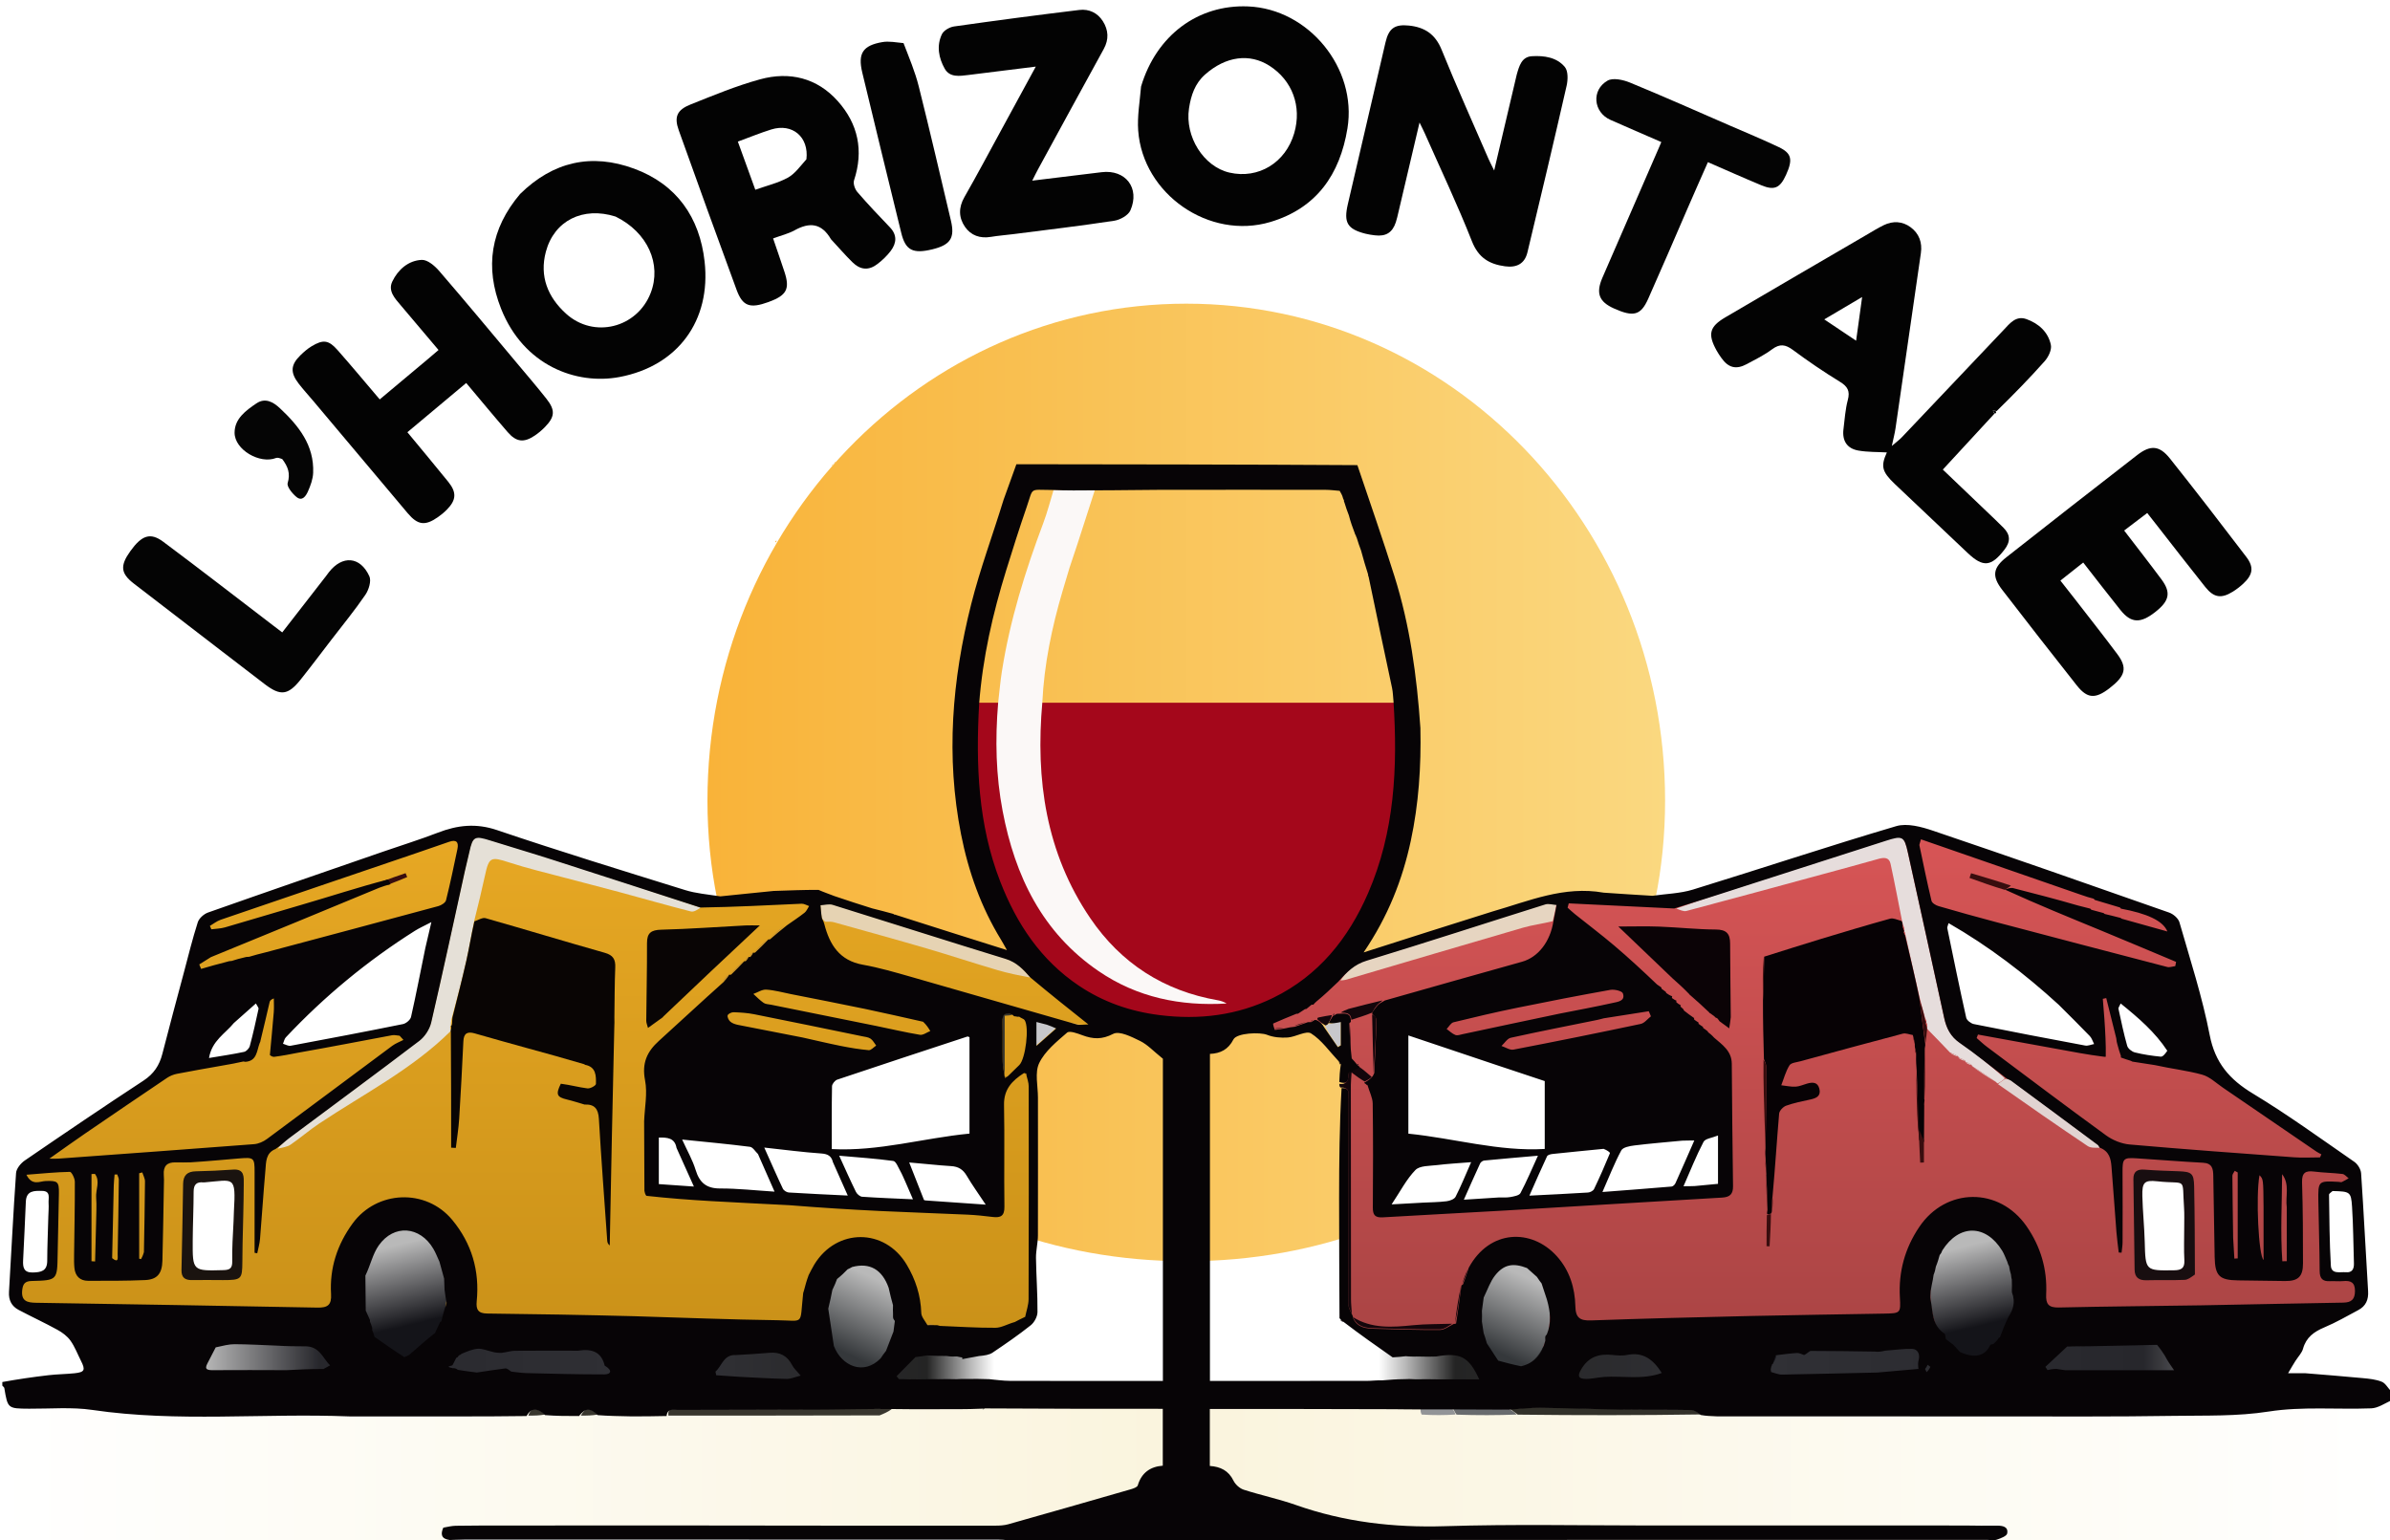 <svg width="2054" height="1324" viewBox="0 0 2054 1324" fill="none" xmlns="http://www.w3.org/2000/svg">
<rect x="0" y="0" width="2054" height="1324" fill="#333333" stroke="none"/>
<g clip-path="url(#clip0_63_355)">
<rect width="2054" height="1324" fill="white"/>
<rect x="175" y="1152" width="689" height="42" fill="url(#paint0_linear_63_355)"/>
<rect x="1955" y="1192" width="781" height="42" transform="rotate(180 1955 1192)" fill="url(#paint1_linear_63_355)"/>
<rect x="-3" y="1192" width="2059" height="134" fill="url(#paint2_linear_63_355)"/>
<path d="M1431 688.067C1431 923.93 1246.77 1084 1019.5 1084C792.235 1084 608 923.93 608 688.067C608 452.205 792.235 261 1019.5 261C1246.77 261 1431 452.205 1431 688.067Z" fill="url(#paint3_linear_63_355)"/>
<path d="M175.5 791L400.5 713L606 775.5L701 770L877 823.5L951.5 884L886 874V1129L859 1151L539 1145.5L12 1122L19 1006L143 922L175.5 791Z" fill="url(#paint4_linear_63_355)"/>
<path d="M1138 836L1343.5 773H1437L1641 712.5L1867.5 792.5L1899.5 918L2024 1005.5L2026 1077.5V1122L1979 1149L1195.5 1159L1155.5 1131.5V874L1096.5 890.5L1087 880L1138 836Z" fill="url(#paint5_linear_63_355)"/>
<rect x="1839" y="1011" width="42" height="82" fill="white"/>
<rect x="162" y="1012" width="42" height="82" fill="white"/>
<path d="M195 855.5L377 789L358.5 885L237 903L241.5 855.5H228L214.5 908L166 916L195 855.5Z" fill="white"/>
<path d="M1664 791L1798 820.5L1876 842L1881 914L1826 906L1806 832.5L1802 902L1682.5 881.5L1664 791Z" fill="white"/>
<rect x="1997" y="1020" width="29" height="77" fill="white"/>
<rect x="17" y="1018" width="29" height="77" fill="white"/>
<path d="M699 928.5L854.5 878.5V1041.5L559 1023.5V973.5L699 928.5Z" fill="white"/>
<path d="M1187 874L1354 928L1483 970V1022.5L1334 1032.5L1187 1039V874Z" fill="white"/>
<path d="M388.358 1325.88C387.645 1325.25 387.548 1324.67 387.186 1323.67C391.236 1323.01 395.282 1322.62 399.328 1322.62C552.079 1322.59 704.83 1322.57 857.581 1322.66C863.154 1322.67 868.725 1323.79 874.47 1325.14C712.842 1325.88 551.041 1325.88 388.358 1325.88Z" fill="#C0C1C4"/>
<path d="M1713.96 355.617C1699.34 371.456 1684.73 387.296 1669.69 403.598C1684.7 417.938 1699.6 432.157 1714.48 446.388C1716.96 448.756 1719.4 451.16 1721.82 453.584C1727.94 459.713 1727.91 465.694 1722.5 472.625C1711.3 486.991 1704.38 487.855 1691.16 475.389C1670.2 455.633 1649.29 435.836 1628.42 415.984C1617.22 405.322 1616.25 400.647 1621.59 388.849C1613.71 388.394 1605.28 388.668 1597.14 387.246C1587.27 385.519 1583.06 378.742 1584.31 368.791C1585.36 360.411 1585.88 351.859 1588.04 343.757C1590.09 336.064 1587.88 332.183 1581.27 328.133C1567.42 319.657 1553.95 310.476 1540.9 300.801C1534.47 296.033 1529.64 295.236 1522.95 300.217C1516.23 305.221 1508.56 308.999 1501.13 312.977C1491.96 317.881 1485.31 316.103 1479.31 307.549C1477.87 305.505 1476.45 303.431 1475.25 301.248C1467.53 287.26 1469.04 280.82 1482.78 272.739C1522.93 249.132 1563.2 225.731 1603.43 202.266C1608.56 199.277 1613.61 196.109 1618.93 193.517C1626.86 189.66 1635.04 190.131 1642.01 195.305C1649.26 200.681 1652.18 208.366 1650.82 217.657C1643.5 267.776 1636.34 317.919 1629.05 368.043C1628.4 372.496 1627.22 376.871 1625.85 383.307C1629.52 380.133 1632.31 378.098 1634.65 375.635C1663.76 344.998 1692.76 314.266 1721.89 283.648C1727.2 278.066 1732.43 270.993 1741.59 274.277C1752.1 278.047 1760.25 285.377 1762.55 296.442C1763.41 300.611 1760.44 306.805 1757.29 310.363C1744.2 325.114 1730.39 339.21 1715.96 353.313C1714.29 352.988 1713.5 352.897 1712.71 352.807C1713.13 353.743 1713.54 354.68 1713.96 355.617ZM1597.44 276.381C1598.34 269.834 1599.24 263.287 1600.34 255.281C1588.84 262.08 1578.83 267.996 1567.81 274.506C1577.37 280.907 1585.8 286.55 1595.17 292.827C1595.94 287.182 1596.56 282.588 1597.44 276.381Z" fill="#030303"/>
<path d="M1212 604C1212 765.267 1125.81 896 1019.5 896C913.185 896 827 765.267 827 604H1212Z" fill="#A4071B"/>
<path d="M1303.48 64.206C1305.67 56.472 1307.78 48.826 1316.57 48.306C1327.02 47.687 1337.92 49.199 1344.87 57.611C1347.74 61.088 1347.54 68.566 1346.37 73.686C1335.47 121.496 1324.16 169.216 1312.7 216.896C1310.36 226.632 1303.5 230.254 1293.45 228.889C1279.86 227.042 1270.59 221.542 1265 207.371C1252.64 176.042 1238.17 145.547 1224.53 114.722C1223.43 112.225 1222.16 109.801 1219.97 105.294C1213.64 132.24 1207.79 157.126 1201.92 182.008C1201.2 185.045 1200.57 188.119 1199.58 191.07C1196.61 199.957 1191.06 203.388 1181.65 202.257C1178.86 201.922 1176.05 201.527 1173.33 200.824C1158.02 196.862 1154.67 191.408 1158.31 175.677C1169.05 129.195 1179.88 82.733 1190.75 36.282C1193.58 24.192 1198.81 20.731 1210.85 21.971C1224.41 23.367 1233.53 29.365 1238.96 42.785C1251.73 74.311 1265.72 105.342 1279.24 136.558C1280.45 139.345 1281.9 142.026 1284.11 146.525C1290.84 118.096 1297.13 91.527 1303.48 64.206Z" fill="#030303"/>
<path d="M446.98 166.723C475.487 138.742 508.46 131.527 544.93 144.941C581.615 158.434 601.342 186.959 605.552 224.799C611.21 275.649 582.429 314.604 532.431 324.035C495.042 331.087 449.949 314.062 430.626 265.308C416.529 229.739 421.554 196.72 446.98 166.723ZM529 186.121C501.035 177.287 476.269 189.551 469.126 216.364C463.472 237.584 470.85 255.43 486.433 269.573C510.332 291.263 547.505 281.889 559.185 251.85C568.792 227.141 556.709 199.657 529 186.121Z" fill="#030303"/>
<path d="M980.643 74.36C993.775 30.366 1029.56 3.756 1072.57 5.513C1124.82 7.649 1166.43 58.758 1158.02 110.315C1151.55 150.013 1131.41 178.953 1091.84 190.777C1039.27 206.485 982.151 166.853 978.181 112.236C977.289 99.966 979.543 87.468 980.643 74.36ZM1035.62 64.089C1026.91 71.799 1023.54 82.046 1021.86 93.084C1018.14 117.427 1034.41 143.266 1056.65 148.358C1081.56 154.062 1104.9 139.829 1112.27 114.445C1118.95 91.443 1110.66 69.016 1090.83 56.432C1073.93 45.71 1053.51 48.236 1035.62 64.089Z" fill="#030303"/>
<path d="M1782.52 514.015C1795.19 530.381 1807.61 546.092 1819.6 562.127C1828.53 574.077 1826.71 580.953 1812.72 591.685C1800.74 600.869 1793.78 600.443 1784.79 589.057C1763.26 561.794 1741.86 534.431 1720.69 506.898C1711.75 495.282 1712.67 488.112 1724.28 478.969C1761.64 449.543 1799.13 420.286 1836.71 391.141C1848.16 382.263 1855.88 382.764 1864.93 394.137C1887.15 422.033 1908.9 450.301 1930.52 478.67C1937.26 487.525 1936.15 493.984 1927.88 501.658C1925.14 504.201 1922.12 506.537 1918.95 508.51C1909.07 514.657 1902.65 513.76 1895.29 504.567C1881.42 487.231 1867.86 469.635 1854.17 452.148C1851.48 448.708 1848.78 445.273 1845.36 440.91C1838.84 445.866 1832.54 450.656 1825.53 455.983C1836.41 470.19 1847.15 483.899 1857.53 497.869C1866.04 509.314 1864.48 516.493 1852.07 526.17C1839.46 535.996 1831.43 535.634 1822.38 524.35C1811.65 510.96 1801.19 497.348 1790.35 483.483C1783.49 488.908 1777.2 493.886 1770.74 499.001C1774.77 504.153 1778.43 508.826 1782.52 514.015Z" fill="#030303"/>
<path d="M714.14 205.61C706.024 191.595 695.644 190.88 682.913 197.927C677.548 200.896 671.348 202.357 664.414 204.914C667.742 214.688 671.051 224.169 674.198 233.702C679.05 248.404 676.076 253.914 660.416 259.6C644.543 265.364 638.255 263.292 633.018 249.059C616.228 203.428 599.674 157.709 583.316 111.922C579.205 100.416 581.805 94.421 593.605 89.733C613.265 81.921 632.935 73.71 653.281 68.155C678.552 61.256 702.146 66.882 720.011 86.909C737.486 106.5 742.37 129.487 733.975 155C733.055 157.798 734.72 162.592 736.831 165.043C745.801 175.452 755.282 185.432 764.792 195.361C771.201 202.053 770.51 208.977 765.517 215.632C762.369 219.827 758.404 223.582 754.241 226.806C746.658 232.678 739.477 232.178 732.512 225.309C726.282 219.166 720.555 212.513 714.14 205.61ZM693.048 136.87C695.297 117.807 681.043 105.587 662.789 111.291C653.356 114.238 644.185 118.021 634.122 121.71C639.148 135.572 644.05 149.094 649.122 163.084C659.072 159.54 668.619 157.301 676.935 152.793C683.009 149.499 687.463 143.218 693.048 136.87Z" fill="#030303"/>
<path d="M367.312 308.977C370.626 306.151 373.431 303.761 376.88 300.821C365.889 287.817 355.244 275.199 344.572 262.604C339.47 256.581 333.198 250.122 337.179 241.891C342.106 231.705 350.921 223.898 362.466 223.364C367.342 223.138 373.596 228.436 377.378 232.817C400.069 259.103 422.239 285.841 444.551 312.454C452.992 322.522 461.548 332.502 469.683 342.814C477.417 352.619 476.911 358.333 468.085 367.29C465.468 369.945 462.547 372.393 459.449 374.464C450.215 380.637 443.749 379.962 436.396 371.491C424.521 357.811 413.001 343.824 400.664 329.174C383.848 343.251 367.155 357.226 350.119 371.488C361.855 385.704 373.658 399.786 385.209 414.073C392.584 423.197 392.188 429.689 384.103 437.967C381.713 440.414 379.011 442.623 376.198 444.575C365.332 452.117 359.04 451.348 350.377 441.086C323.329 409.046 296.396 376.91 269.411 344.817C265.184 339.79 260.719 334.948 256.713 329.752C249.279 320.108 249.747 313.521 258.376 305.161C261.272 302.354 264.405 299.641 267.844 297.575C277.659 291.677 282.388 292.169 289.981 300.749C302.191 314.546 313.953 328.739 326.344 343.28C340.053 331.804 353.428 320.608 367.312 308.977Z" fill="#030303"/>
<path d="M861.161 110.538C870.686 92.986 879.913 76.062 890.172 57.246C869.63 59.805 850.954 62.16 832.269 64.446C824.755 65.365 816.288 66.797 811.919 59.059C806.756 49.915 804.706 39.362 809.501 29.401C811.051 26.182 816.114 23.278 819.926 22.737C855.798 17.646 891.723 12.898 927.693 8.548C935.858 7.561 943.254 10.995 947.819 18.221C952.651 25.871 953.13 33.839 948.556 42.148C929.588 76.605 910.814 111.168 891.988 145.703C890.531 148.377 889.221 151.132 887.125 155.264C907.895 152.735 927.33 150.391 946.759 147.998C967.247 145.474 979.901 161.585 971.482 180.826C969.608 185.108 962.653 188.956 957.539 189.736C928.798 194.116 899.905 197.508 871.061 201.209C864.555 202.044 857.995 202.521 851.532 203.596C842.287 205.134 834.415 202.402 829.292 194.938C823.818 186.963 823.715 178.348 828.826 169.411C839.826 150.18 850.221 130.603 861.161 110.538Z" fill="#030303"/>
<path d="M1450.41 178.919C1439.02 205.342 1427.9 231.119 1416.5 256.768C1410.12 271.103 1403.86 272.694 1386.94 265.061C1374.19 259.307 1371.38 251.968 1377.13 238.679C1393.37 201.194 1409.69 163.745 1425.98 126.281C1426.45 125.185 1426.92 124.082 1427.76 122.096C1413 115.665 1398.46 109.424 1384 103.009C1369.36 96.515 1367.41 77.447 1381.53 69.305C1386.16 66.637 1394.91 68.55 1400.72 70.938C1429.58 82.795 1458.08 95.495 1486.7 107.93C1500.72 114.024 1514.87 119.86 1528.68 126.42C1539.84 131.726 1540.94 137.12 1534.94 150.31C1529.77 161.684 1524.91 163.902 1513.55 159.174C1498.34 152.846 1483.31 146.109 1467.8 139.375C1461.94 152.601 1456.26 165.41 1450.41 178.919Z" fill="#040404"/>
<path d="M190.661 559.73C165.098 540.072 140.035 520.866 115.033 501.581C103.673 492.819 103.023 486.268 111.992 473.736C121.797 460.037 129.212 457.357 140.298 465.628C172.115 489.369 203.485 513.709 235.031 537.812C237.264 539.519 239.504 541.218 242.554 543.54C255.161 527.32 267.772 511.099 280.378 494.874C281.144 493.888 281.847 492.852 282.614 491.867C294.159 477.035 309.576 478.095 317.423 495.258C319.274 499.306 316.943 506.924 314.029 511.187C304.867 524.59 294.523 537.187 284.616 550.081C275.857 561.48 267.225 572.982 258.256 584.214C247.59 597.571 241.057 598.313 227.646 588.115C215.454 578.844 203.336 569.476 190.661 559.73Z" fill="#040404"/>
<path d="M776.501 37.056C781.352 49.68 786.432 61.673 789.564 74.154C799.195 112.542 808.125 151.107 817.234 189.625C820.773 204.589 816.819 210.531 801.224 214.31C784.57 218.345 778.226 215.145 774.591 200.322C763.321 154.366 752.085 108.401 741.054 62.387C737.094 45.869 741.488 39.085 758.3 36.176C763.95 35.199 769.982 36.428 776.501 37.056Z" fill="#030303"/>
<path d="M242.594 394.603C240.527 393.827 238.621 393.081 237.23 393.633C223.387 399.123 201.572 386.583 201.601 371.872C201.625 359.822 211.319 352.822 220.366 346.696C227.966 341.549 234.903 345.557 240.576 350.874C256.654 365.94 270.091 382.665 269.136 406.375C268.919 411.77 266.899 417.317 264.672 422.332C263.006 426.082 259.83 431.252 254.816 427.161C251.194 424.206 246.317 418.226 247.234 415.158C249.65 407.071 247.586 401.194 242.594 394.603Z" fill="#050505"/>
<path d="M1714.39 355.544C1713.54 354.68 1713.13 353.743 1712.71 352.807C1713.5 352.897 1714.29 352.988 1715.36 353.554C1715.67 354.683 1715.39 355.163 1714.39 355.544Z" fill="#030303"/>
<path d="M717.977 396.903C718.304 397.422 717.955 397.925 716.974 398.462C716.86 398.097 717.18 397.56 717.977 396.903Z" fill="#FAB842"/>
<path d="M667.256 464.61C667.584 465.039 667.305 465.528 666.489 466.136C665.946 465.644 666.178 465.116 667.256 464.61Z" fill="#FBB53E"/>
<path d="M716.107 398.769C716.174 399.128 715.772 399.654 714.881 400.327C714.808 399.96 715.223 399.448 716.107 398.769Z" fill="#FAB842"/>
<path d="M895.794 603.626C889.893 669.851 898.816 733.026 937.023 789.195C963.352 827.902 1000.17 851.658 1046.66 859.721C1049.27 860.174 1051.81 861.027 1054.16 862.498C1014.53 864.89 977.298 857.295 944.208 834.697C895.691 801.565 872.303 752.955 861.675 697.031C855.919 666.743 855.131 636.129 857.836 603.867C858.999 593.94 859.709 585.527 861.014 577.207C867.898 533.299 881.001 491.125 896.593 449.623C900.059 440.397 902.63 430.45 905.5 421H941L926 467.5C918.506 489.736 919.57 486.316 913.147 508.128C903.973 539.284 897.351 571.026 895.794 603.626Z" fill="#FBF8F7"/>
<path d="M602.247 780.029C599.806 781.564 596.44 784.056 593.871 783.405C573.476 778.233 553.254 772.385 532.937 766.903C516.531 762.475 500.051 758.323 483.631 753.945C468.348 749.87 452.91 746.244 437.89 741.348C421.743 736.084 420.254 736.5 416.791 752.525C414.091 765.022 411.059 777.447 407.637 791.159C405.013 803.536 403.258 814.734 400.762 825.765C397.071 842.082 392.853 858.28 388.319 874.956C387.666 877.628 387.553 879.874 387.416 882.071C387.392 882.023 387.474 881.953 386.993 882.133C386.79 883.181 387.069 884.05 387.362 885.166C387.378 885.413 387.199 886.325 387.199 886.325C354.011 919.128 312.58 940.188 274.266 965.699C265.813 971.327 258.108 978.075 249.721 983.813C246.871 985.763 242.982 986.195 238.764 987.204C241.365 984.002 244.546 980.614 248.212 977.877C285.581 949.973 323.172 922.361 360.279 894.115C365.005 890.517 369.125 884.177 370.47 878.397C380.543 835.106 389.838 791.634 399.404 748.225C400.617 742.721 402.053 737.266 403.269 731.763C406.203 718.488 407.76 717.684 421.092 721.873C438.704 727.407 456.425 732.596 474.001 738.238C516.594 751.908 559.131 765.755 602.247 780.029Z" fill="#E5E0D7"/>
<path d="M1716.84 931.185C1716.84 931.185 1716.08 930.954 1715.62 930.115C1708.29 924.876 1701.41 920.476 1694.54 916.077C1694.54 916.077 1694.76 916.029 1694.62 915.397C1692.6 913.971 1690.72 913.175 1688.84 912.38C1688.84 912.38 1689.12 912.234 1688.96 911.632C1686.9 910.295 1685 909.56 1683.09 908.825C1683.09 908.825 1683.03 908.516 1683.06 907.955C1680.69 906.474 1678.29 905.555 1675.89 904.635C1669.76 898.207 1663.62 891.779 1656.8 884.885C1656.07 883.819 1656.01 883.219 1656.38 882.239C1656.33 880.618 1655.84 879.38 1655.3 878.188C1655.25 878.236 1655.39 878.247 1655.58 877.803C1655.4 876.869 1655.04 876.378 1654.53 875.152C1652.85 869.132 1651.32 863.848 1649.87 857.869C1645.72 839.427 1641.49 821.68 1637.5 803.272C1637.31 801.812 1636.89 801.013 1636.45 800.222C1636.43 800.23 1636.47 800.219 1636.71 799.54C1636.49 797.561 1636.03 796.26 1635.39 794.446C1635.04 793.231 1634.87 792.53 1634.7 791.829C1631.42 775.344 1628.33 758.819 1624.77 742.394C1623.53 736.682 1619.15 736.847 1614.33 738.211C1598.46 742.709 1582.53 746.994 1566.6 751.319C1527.54 761.927 1488.49 772.579 1449.36 782.951C1446.86 783.614 1443.77 782.04 1440.66 780.863C1464.97 772.26 1489.55 764.267 1514.15 756.35C1549.57 744.955 1585.02 733.676 1620.42 722.226C1634.94 717.529 1636.42 718.103 1639.58 732.417C1650.05 779.79 1660.48 827.172 1670.79 874.579C1672.72 883.447 1676.27 890.547 1684.24 896.011C1697.61 905.177 1710.16 915.532 1722.98 926.74C1720.88 929.124 1718.86 930.155 1716.84 931.185Z" fill="#E6DDDC"/>
<path d="M1334.45 791.752C1325.53 793.925 1316.9 794.999 1308.64 797.397C1257.87 812.151 1207.19 827.207 1156.46 842.13C1155.28 842.477 1154 842.445 1152.01 842.694C1157.37 834.886 1163.87 828.43 1174.32 825.238C1225.68 809.561 1276.74 792.915 1327.98 776.847C1330.86 775.944 1334.4 777.144 1337.63 777.366C1336.72 781.999 1335.82 786.633 1334.45 791.752Z" fill="#E6D5C1"/>
<path d="M885.632 840.204C876.3 838.469 866.585 836.545 857.125 833.758C836.712 827.745 816.502 821.044 796.077 815.074C769.62 807.34 743.041 800.019 716.489 792.612C714.433 792.039 712.176 792.185 709.201 792.173C707.621 790.989 706.424 789.705 706.172 788.255C705.56 784.736 705.387 781.14 705.037 777.574C708.533 777.403 712.338 776.236 715.478 777.21C765.064 792.603 814.498 808.487 864.143 823.683C873.567 826.567 879.418 832.824 885.632 840.204Z" fill="#E6D3B3"/>
<path d="M755.96 1216.5C695.753 1216.62 635.545 1216.74 574.47 1216.66C573.541 1209.73 578.579 1211.34 582.327 1211.33C624.626 1211.19 666.926 1211.22 709.225 1211.01C728.258 1210.91 747.288 1210.35 766.425 1211.08C763.006 1213.61 759.483 1215.05 755.96 1216.5Z" fill="#38362E"/>
<path d="M1461.54 1215.68C1409.52 1216.46 1357.45 1216.49 1304.39 1215.85C1301.55 1213.81 1299.7 1212.42 1297.84 1211.04C1306.45 1210.5 1315.07 1209.43 1323.68 1209.52C1346.82 1209.78 1369.95 1210.7 1393.08 1211.05C1413.14 1211.34 1433.2 1211.07 1453.25 1211.42C1456.02 1211.47 1458.75 1213.7 1461.54 1215.68Z" fill="#32312A"/>
<path d="M1717.06 931.784C1718.86 930.155 1720.88 929.124 1723.05 927.368C1724.89 927.203 1726.88 927.372 1728.25 928.381C1753.13 946.703 1777.94 965.121 1802.74 983.56C1803.44 984.082 1803.8 985.065 1804.52 986.457C1801.18 986.447 1796.93 986.858 1794.19 985.018C1768.41 967.692 1742.89 949.982 1717.06 931.784Z" fill="#E1D4D2"/>
<path d="M1167.85 916.758C1171.42 919.117 1174.84 922.167 1178.83 925.561C1177.43 927.061 1175.48 928.218 1172.81 929.521C1168.99 927.355 1165.89 925.043 1161.57 921.817C1161.29 926.468 1160.94 929.472 1160.94 932.476C1160.95 993.844 1160.99 1055.21 1161.07 1116.58C1161.08 1120.63 1161.55 1124.69 1161.84 1129.52C1160.8 1127.1 1158.81 1123.91 1158.8 1120.7C1158.61 1062.02 1158.7 1003.33 1158.58 944.646C1158.57 940.552 1160.96 934.405 1152.05 934.703C1151.14 933.856 1151.02 933.015 1151.09 931.559C1159.92 932.489 1158.31 925.484 1159.16 921.286C1162.37 919.846 1165.04 918.648 1167.85 916.758Z" fill="#13060B"/>
<path d="M1296.96 1211.08C1299.7 1212.42 1301.55 1213.81 1303.52 1215.78C1286.67 1216.42 1269.69 1216.47 1251.78 1215.86C1250.23 1213.78 1249.63 1212.38 1249.03 1210.97C1264.71 1211.02 1280.4 1211.07 1296.96 1211.08Z" fill="#686B6E"/>
<path d="M1162.78 1132.05C1178.77 1142.12 1196.55 1140.8 1214.61 1138.97C1225.4 1137.88 1236.32 1138.11 1248.07 1137.72C1245.11 1139.41 1241.28 1142.56 1237.43 1142.59C1218.86 1142.72 1200.29 1142.07 1181.71 1141.59C1174.21 1141.4 1166.74 1140.89 1162.78 1132.05Z" fill="#13060B"/>
<path d="M1141.73 880.078C1144.99 879.409 1148.24 878.741 1152.2 877.928C1152.2 884.982 1152.2 891.493 1152.2 898.004C1151.35 898.513 1150.5 899.021 1149.65 899.529C1145.66 893.732 1141.66 887.935 1138.7 881.715C1140.39 880.887 1141.06 880.483 1141.73 880.078Z" fill="#C8C8CC"/>
<path d="M900.234 880.363C902.636 881.272 904.322 882.02 907.568 883.459C901.647 888.691 896.353 893.37 890.608 898.448C890.608 891.742 890.608 885.172 890.608 877.896C893.71 878.698 896.614 879.449 900.234 880.363Z" fill="#C8C8CC"/>
<path d="M1179.22 870.331C1173.42 872.775 1167.68 874.447 1161.35 876.501C1161.14 870.681 1157.03 870.463 1152.26 870.302C1154.29 868.95 1156.62 868.04 1158.96 867.129C1168.41 864.668 1177.87 862.206 1188.06 859.838C1187.2 861.042 1185.39 861.941 1184.08 863.315C1182.28 865.208 1180.86 867.46 1179.22 870.331Z" fill="#13060B"/>
<path d="M1723.03 764.836C1712.84 761.848 1702.72 758.204 1692.61 754.56C1693.07 753.213 1693.52 751.867 1693.98 750.52C1705.27 753.866 1716.56 757.212 1728.22 761.14C1726.76 762.541 1724.93 763.36 1723.03 764.836Z" fill="#380D0E"/>
<path d="M1248.15 1210.88C1249.63 1212.38 1250.23 1213.78 1250.91 1215.76C1241.57 1216.38 1232.15 1216.44 1221.79 1215.79C1220.84 1213.73 1220.83 1212.39 1220.82 1211.04C1229.63 1210.96 1238.45 1210.88 1248.15 1210.88Z" fill="#929497"/>
<path d="M870.297 872.046C868.615 872.711 866.453 872.835 863.458 873.006C863.458 889.905 863.458 906.708 863.437 924.39C862.778 920.87 861.695 916.479 861.59 912.066C861.317 900.644 861.676 889.206 861.385 877.784C861.217 871.186 863.856 869.371 870.297 872.046Z" fill="#38362E"/>
<path d="M1180.57 922.496C1179.93 906.317 1179.67 889.496 1179.22 871.828C1180.38 872.584 1182.91 874.218 1182.87 875.785C1182.47 891.148 1181.64 906.5 1180.57 922.496Z" fill="#13060B"/>
<path d="M327.831 757.883C334.281 755.344 341.423 752.904 348.565 750.465C349.025 751.582 349.486 752.698 349.946 753.815C344.85 755.945 339.754 758.074 333.946 760.221C331.663 759.486 330.093 758.734 327.831 757.883Z" fill="#380D0E"/>
<path d="M468.306 1215.77C463.923 1216.59 459.404 1216.72 454.057 1216.67C456.229 1209.74 461.555 1209.24 468.306 1215.77Z" fill="#38362E"/>
<path d="M1250.5 1137.33C1251.51 1127.01 1253.28 1116.4 1255.58 1105.27C1254.49 1115.51 1252.87 1126.27 1250.5 1137.33Z" fill="#13060B"/>
<path d="M513.453 1215.79C509.065 1216.6 504.543 1216.73 499.193 1216.66C502.889 1209.7 506.801 1209.35 513.453 1215.79Z" fill="#38362E"/>
<path d="M1159.95 878.68C1160.61 887.753 1160.77 897.209 1160.84 907.548C1160.32 898.641 1159.88 888.852 1159.95 878.68Z" fill="#13060B"/>
<path d="M661.099 806.973C664.855 803.233 669.221 799.32 674.271 795.409C670.54 799.209 666.124 803.005 661.099 806.973Z" fill="#B5893D"/>
<path d="M648.226 818.44C651.469 814.742 655.301 810.833 659.838 807.013C656.634 810.812 652.725 814.521 648.226 818.44Z" fill="#B5893D"/>
<path d="M1133.78 874.355C1137.47 873.573 1140.72 872.981 1144.69 872.409C1144.19 874.547 1142.97 876.664 1141.74 879.43C1141.06 880.483 1140.39 880.888 1139.14 881.338C1136.68 879.96 1134.8 878.536 1132.49 876.514C1132.06 875.915 1132.19 875.235 1132.29 874.904C1132.71 874.564 1133.03 874.555 1133.78 874.355Z" fill="#13060B"/>
<path d="M627.634 837.333C630.843 833.631 634.651 829.749 639.12 825.866C635.932 829.627 632.082 833.39 627.634 837.333Z" fill="#B5893D"/>
<path d="M209.843 911.938C204.749 913.318 198.857 914.605 192.105 915.755C197.179 914.361 203.112 913.103 209.843 911.938Z" fill="#B5893D"/>
<path d="M1256.67 1103.7C1257.69 1099.79 1259.31 1095.53 1261.45 1090.84C1260.39 1094.73 1258.83 1099.04 1256.67 1103.7Z" fill="#13060B"/>
<path d="M373.083 1145.3C373.911 1142.43 375.402 1139.45 377.485 1136.21C376.633 1139.03 375.189 1142.11 373.083 1145.3Z" fill="#16171D"/>
<path d="M621.242 843.688C622.316 841.655 623.926 839.441 626.253 837.404C625.238 839.556 623.509 841.532 621.242 843.688Z" fill="#B5893D"/>
<path d="M1791.65 1156.66C1787.88 1157.07 1783.29 1157.46 1778.23 1157.34C1782.11 1156.76 1786.47 1156.7 1791.65 1156.66Z" fill="#35383B"/>
<path d="M378.626 1135.54C378.966 1132.45 379.849 1128.97 381.272 1125.1C380.93 1128.19 380.049 1131.66 378.626 1135.54Z" fill="#16171D"/>
<path d="M1111.95 881.892C1114.62 880.673 1118.09 879.533 1122.25 878.406C1119.55 879.603 1116.15 880.787 1111.95 881.892Z" fill="#13060B"/>
<path d="M1526.83 1164.23C1526.6 1166.46 1525.67 1168.77 1524.16 1171.37C1524.42 1169.21 1525.28 1166.77 1526.83 1164.23Z" fill="#16171D"/>
<path d="M1121.96 866.712C1120.65 867.971 1118.75 869.378 1116.13 870.763C1117.4 869.447 1119.39 868.153 1121.96 866.712Z" fill="#B75553"/>
<path d="M1127.75 862.949C1126.89 864.232 1125.44 865.527 1123.28 866.705C1124.1 865.378 1125.63 864.169 1127.75 862.949Z" fill="#B75553"/>
<path d="M1095.02 884.149C1097.27 883.604 1099.92 883.631 1103.37 883.698C1101.26 884.066 1098.34 884.394 1095.02 884.149Z" fill="#13060B"/>
<path d="M319.751 1142.11C320.527 1143.01 321.312 1144.57 321.869 1146.67C321.014 1145.72 320.388 1144.24 319.751 1142.11Z" fill="#16171D"/>
<path d="M644.221 822.126C644.542 821.01 645.407 819.757 646.935 818.596C646.654 819.789 645.709 820.89 644.221 822.126Z" fill="#B5893D"/>
<path d="M640.313 825.722C640.64 824.63 641.511 823.384 643.034 822.195C642.744 823.358 641.8 824.462 640.313 825.722Z" fill="#B5893D"/>
<path d="M796.646 1138.08C798.216 1137.71 800.128 1137.76 802.73 1138.01C801.277 1138.31 799.132 1138.4 796.646 1138.08Z" fill="#AB8955"/>
<path d="M317.818 1134.74C318.14 1134.07 318.456 1134.07 319.245 1134.06C319.749 1135.53 319.779 1137 319.795 1139.22C319.124 1138.44 318.468 1136.92 317.818 1134.74Z" fill="#202226"/>
<path d="M1131.59 860.414C1131.15 861.252 1130.21 862.103 1128.77 862.979C1129.21 862.145 1130.15 861.286 1131.59 860.414Z" fill="#B75553"/>
<path d="M876.015 873.701C875.32 874.025 874.279 873.913 872.854 873.425C873.537 873.12 874.604 873.192 876.015 873.701Z" fill="#38362E"/>
<path d="M555.762 1027.74C554.954 1028.15 553.919 1028.13 552.884 1028.12C553.153 1027.72 553.422 1027.33 554.187 1026.9C554.967 1027.01 555.252 1027.16 555.762 1027.74Z" fill="#C69938"/>
<path d="M1154.53 1136.09C1153.72 1136.1 1152.83 1135.58 1151.92 1134.54C1152.75 1134.54 1153.6 1135.06 1154.53 1136.09Z" fill="#13060B"/>
<path d="M1523.09 1171.97C1523.24 1172.72 1522.92 1173.77 1522.14 1175.14C1521.99 1174.41 1522.3 1173.34 1523.09 1171.97Z" fill="#16171D"/>
<path d="M1151.84 914.872C1151.22 914.717 1150.97 913.99 1150.81 912.679C1151.34 912.83 1151.78 913.566 1151.84 914.872Z" fill="#13060B"/>
<path d="M1166.35 914.522C1166.79 914.256 1167.25 914.589 1167.71 915.539C1167.3 915.746 1166.86 915.4 1166.35 914.522Z" fill="#13060B"/>
<path d="M768.899 1135.31C768.339 1135.52 767.962 1135.12 767.611 1134.17C768.083 1133.97 768.565 1134.33 768.899 1135.31Z" fill="#929497"/>
<path d="M1126.44 877.984C1126.46 877.603 1126.98 877.202 1128 876.789C1127.98 877.173 1127.46 877.568 1126.44 877.984Z" fill="#13060B"/>
<path d="M845.117 1211.34C844.515 1211.56 844.185 1210.95 844.126 1210.61C844.7 1210.07 845.332 1209.87 846.356 1210.02C846.404 1210.62 846.062 1210.88 845.117 1211.34Z" fill="#7B796B"/>
<path d="M1652.5 1170.83C1652.62 1170.75 1652.38 1170.9 1652.5 1170.83Z" fill="#16171D"/>
<path d="M1175.29 932.723C1174.87 932.815 1174.3 932.373 1173.57 931.401C1173.98 931.311 1174.56 931.75 1175.29 932.723Z" fill="#13060B"/>
<path d="M863.505 925.624C863.712 925.171 864.03 925.105 864.834 925.099C864.751 925.442 864.184 925.727 863.505 925.624Z" fill="#38362E"/>
<path d="M1327.85 1150.47C1327.61 1150.44 1327.41 1149.97 1327.49 1149.35C1327.76 1149.19 1327.9 1150.04 1327.85 1150.47Z" fill="#56585B"/>
<path d="M1145.72 872.441C1145.39 871.821 1145.76 871.422 1146.86 871.35C1147.01 871.868 1146.62 872.197 1145.72 872.441Z" fill="#13060B"/>
<path d="M882.029 923.006C881.461 923.238 881.078 922.931 881.053 922.085C881.699 921.898 881.967 922.205 882.029 923.006Z" fill="#380D0E"/>
<path d="M721.283 760.641C721.385 760.581 721.181 760.7 721.283 760.641Z" fill="#F5BD50"/>
<path d="M1636.47 800.219C1636.47 800.219 1636.43 800.23 1636.2 800.888C1636.41 802.342 1636.84 803.137 1637.27 803.933C1641.49 821.68 1645.72 839.427 1649.75 858.758C1651.23 872.553 1652.9 884.765 1654.56 896.978C1654.63 897.87 1654.7 898.763 1654.21 900.95C1653.68 916.397 1653.71 930.551 1653.74 944.704C1653.99 945.25 1654.08 945.82 1653.75 947.585C1653.58 949.254 1653.64 949.753 1653.71 950.253C1653.69 960.162 1653.5 982 1653.5 981.5C1651.87 981.712 1650.41 980.404 1649.41 979.939C1649.41 979.939 1648.43 968.807 1648.5 968C1647.74 947.79 1648.03 939.396 1647.2 919.993C1646.88 916.045 1646.57 912.097 1646.73 906.888C1646.76 904.036 1646.3 902.444 1645.84 900.853C1645.69 900.142 1645.54 899.432 1645.59 897.442C1645.16 893.969 1644.53 891.775 1643.9 889.582C1641.01 889.138 1637.86 887.719 1635.27 888.4C1605.92 896.11 1576.66 904.121 1547.39 912.114C1544.08 913.02 1539.34 913.348 1537.92 915.612C1534.68 920.778 1533.1 926.979 1530.84 932.759C1534.95 933.213 1539.09 934.172 1543.16 933.966C1546.51 933.796 1549.78 932.224 1553.1 931.305C1557.75 930.017 1562.12 929.899 1563.58 935.705C1565.16 941.988 1561.07 943.861 1555.9 944.981C1548.88 946.503 1541.78 947.909 1535.04 950.31C1532.47 951.226 1529.24 954.616 1529.02 957.113C1527.02 980.365 1525.6 1003.67 1523.35 1028.24C1522.73 1033 1522.77 1036.47 1522.82 1039.95C1522.83 1040.76 1522.84 1041.57 1522.18 1042.98C1520.57 1043.6 1519.65 1043.61 1518.72 1043.62C1518.62 1042.79 1518.53 1041.95 1518.98 1039.87C1518.99 1029.07 1518.47 1019.5 1517.95 1009.93C1517.95 1009.93 1517.92 1009.92 1518.02 1009.13C1517.86 1003.94 1517.59 999.551 1517.33 995.159C1517.15 993.019 1516.96 990.879 1517.27 987.28C1517.8 962.593 1517.88 939.365 1517.79 916.139C1517.78 914.174 1516.59 912.213 1515.95 910.251C1515.5 893.881 1515.06 877.511 1515.12 859.63C1515.81 846.161 1515.98 834.203 1516.15 822.244C1532.47 817.135 1548.76 811.908 1565.12 806.947C1584.85 800.969 1604.6 795.061 1624.46 789.55C1627.12 788.81 1630.48 790.565 1634.11 791.496C1634.87 792.53 1635.04 793.231 1635.09 795.112C1635.47 797.601 1635.97 798.91 1636.47 800.219Z" fill="#070205"/>
<path d="M1437.08 840.587C1422.04 826.201 1407.01 811.815 1390.81 796.317C1403.55 796.317 1414.81 795.97 1426.04 796.399C1442.26 797.02 1458.46 798.819 1474.68 798.904C1483.72 798.951 1486.86 802.469 1486.89 810.838C1486.96 831.462 1487.26 852.086 1487.45 874.24C1487.04 878.153 1486.65 880.535 1486.1 883.85C1482.48 881.192 1480.13 879.466 1477.78 877.739C1477.59 877.458 1477.4 877.176 1476.69 876.207C1475.83 875.01 1475.36 874.785 1474.75 874.846C1474.5 874.608 1474.25 874.37 1473.3 873.467C1471.45 872.053 1470.32 871.304 1469.18 870.554C1469.18 870.554 1469.03 870.731 1468.86 870.093C1463.3 864.72 1457.91 859.985 1452.52 855.251C1452.52 855.251 1452.21 855.741 1452.21 854.908C1447.17 849.579 1442.12 845.083 1437.08 840.587Z" fill="#0B0306"/>
<path d="M1886.34 1095.41C1883.28 1097.56 1880.43 1099.88 1877.49 1100.01C1866.58 1100.49 1855.62 1100.03 1844.69 1100.35C1838.06 1100.54 1834.59 1097.86 1834.5 1091.22C1834.13 1065.28 1833.8 1039.35 1833.48 1013.41C1833.4 1006.89 1836.79 1004.77 1843.08 1005.27C1852.72 1006.04 1862.41 1006.32 1872.09 1006.66C1883.52 1007.06 1885.44 1008.4 1885.68 1019.6C1886.2 1044.59 1886.27 1069.58 1886.34 1095.41ZM1877.15 1054.13C1877.12 1048.82 1877.37 1043.5 1877.01 1038.21C1875.12 1010.71 1880.2 1018.17 1853.84 1015.29C1842.8 1014.08 1840.89 1016.4 1841.17 1028.01C1841.49 1041.09 1842.86 1054.13 1843.21 1067.21C1843.87 1092.25 1843.7 1092.14 1868.49 1091.78C1874.61 1091.69 1877.65 1090 1877.27 1083.16C1876.76 1074.14 1877.14 1065.06 1877.15 1054.13Z" fill="#180E10"/>
<path d="M1515.59 910.847C1516.59 912.213 1517.78 914.173 1517.79 916.138C1517.88 939.365 1517.8 962.593 1517.44 986.483C1516.7 971.571 1516.26 955.996 1515.86 940.42C1515.62 930.762 1515.43 921.102 1515.59 910.847Z" fill="#380D0E"/>
<path d="M1646.9 920.752C1648.03 939.396 1648.86 958.799 1649.57 979.088C1648.85 972.618 1648.03 965.271 1647.71 957.902C1647.17 945.779 1646.96 933.642 1646.9 920.752Z" fill="#380D0E"/>
<path d="M1518.46 1044.48C1519.65 1043.61 1520.57 1043.6 1521.96 1043.55C1521.88 1052.74 1521.34 1061.97 1520.8 1071.19C1519.93 1071.16 1519.07 1071.12 1518.2 1071.09C1518.2 1062.51 1518.2 1053.92 1518.46 1044.48Z" fill="#380D0E"/>
<path d="M1649 971.5C1650.13 971.124 1651.93 978.838 1653.45 979.5C1653.45 979.5 1653.45 993.335 1653.45 999.138C1652.39 999.177 1651.32 999.215 1650.25 999.254C1649.89 993.376 1649.24 978.218 1649 971.5Z" fill="#380D0E"/>
<path d="M1694.85 916.625C1701.41 920.477 1708.29 924.876 1715.3 929.883C1708.68 926.051 1701.92 921.612 1694.85 916.625Z" fill="#E1D4D2"/>
<path d="M1654.81 896.174C1652.9 884.765 1651.23 872.553 1649.68 859.453C1651.32 863.848 1652.85 869.132 1654.28 875.611C1654.58 877.286 1654.99 877.767 1655.39 878.247C1655.39 878.247 1655.25 878.236 1655.08 878.954C1655.25 880.655 1655.6 881.637 1655.95 882.62C1656.01 883.219 1656.07 883.819 1656.15 884.867C1655.8 888.666 1655.43 892.019 1654.81 896.174Z" fill="#380D0E"/>
<path d="M1654.11 943.977C1653.71 930.551 1653.68 916.397 1654.05 901.605C1654.46 915.061 1654.47 929.156 1654.11 943.977Z" fill="#380D0E"/>
<path d="M1515.52 822.7C1515.98 834.203 1515.81 846.161 1515.22 858.752C1514.83 847.309 1514.86 835.233 1515.52 822.7Z" fill="#380D0E"/>
<path d="M1517.8 1010.8C1518.47 1019.5 1518.99 1029.07 1519.08 1039.25C1518.32 1030.47 1517.99 1021.07 1517.8 1010.8Z" fill="#380D0E"/>
<path d="M1523.11 1039.33C1522.77 1036.47 1522.72 1033 1523.23 1029.11C1523.65 1032.03 1523.53 1035.38 1523.11 1039.33Z" fill="#380D0E"/>
<path d="M1517.05 995.883C1517.59 999.551 1517.86 1003.94 1518.03 1009.11C1517.55 1005.46 1517.16 1001.03 1517.05 995.883Z" fill="#380D0E"/>
<path d="M1676.24 905.141C1678.29 905.555 1680.69 906.474 1683.05 908.112C1680.88 907.77 1678.74 906.709 1676.24 905.141Z" fill="#E1D4D2"/>
<path d="M1683.3 909.4C1685 909.56 1686.9 910.295 1688.84 911.728C1687.08 911.609 1685.29 910.792 1683.3 909.4Z" fill="#E1D4D2"/>
<path d="M1689.08 912.939C1690.72 913.175 1692.6 913.971 1694.52 915.452C1692.81 915.259 1691.06 914.379 1689.08 912.939Z" fill="#E1D4D2"/>
<path d="M1643.91 890.281C1644.53 891.775 1645.16 893.969 1645.64 896.897C1644.97 895.415 1644.44 893.198 1643.91 890.281Z" fill="#380D0E"/>
<path d="M1645.71 901.564C1646.3 902.444 1646.76 904.036 1646.86 906.043C1646.19 905.063 1645.88 903.669 1645.71 901.564Z" fill="#380D0E"/>
<path d="M387.457 887.313C387.199 886.325 387.378 885.413 387.657 884.435C387.782 882.955 387.628 882.454 387.474 881.953C387.474 881.953 387.392 882.022 387.929 881.626C388.597 878.996 388.728 876.762 388.859 874.529C392.853 858.28 397.071 842.082 400.762 825.765C403.258 814.734 405.013 803.536 407.698 791.908C411.329 790.585 414.746 788.416 417.336 789.153C451.522 798.883 485.537 809.217 519.736 818.9C526.921 820.934 529.061 824.538 528.758 831.576C528.164 845.313 528.267 859.081 528.007 874.408C528.041 877.932 528.149 879.884 527.942 882.552C526.423 945.665 525.218 1008.06 524.014 1070.46C522.362 1069.14 521.966 1067.73 521.865 1066.3C519.399 1031.4 516.736 996.508 514.685 961.58C514.179 952.962 510.936 948.936 502.363 949.334C497.326 947.877 492.336 946.22 487.241 945.007C478.611 942.953 477.41 940.693 481.985 931.431C490.403 932.531 497.603 934.561 504.941 935.453C507.277 935.737 512.124 933.041 512.156 931.625C512.318 924.593 512.331 916.892 502.727 915.179C502.727 915.179 502.68 915.227 502.244 914.725C485.631 909.78 469.455 905.337 453.279 900.894C438.22 896.687 423.128 892.593 408.119 888.217C401.796 886.374 398.572 887.954 398.235 894.895C397.157 917.09 396.046 939.286 394.639 961.462C394.106 969.872 392.732 978.229 391.741 986.61C390.399 986.543 389.057 986.476 387.715 986.409C387.715 953.706 387.715 921.004 387.457 887.313Z" fill="#090504"/>
<path d="M191.565 1100.21C182.209 1100.19 173.753 1100.02 165.305 1100.2C159.218 1100.34 155.819 1098.28 155.971 1091.6C156.535 1066.89 156.981 1042.17 157.369 1017.45C157.486 1010.05 161.057 1006.84 168.404 1006.7C179.033 1006.49 189.67 1006.03 200.27 1005.24C210.285 1004.5 209.519 1011.7 209.493 1017.68C209.418 1034.88 208.829 1052.08 208.468 1069.29C208.363 1074.29 208.33 1079.3 208.294 1084.31C208.186 1099.57 207.563 1100.2 191.565 1100.21ZM200.726 1049.59C200.823 1046.78 200.866 1043.96 201.025 1041.16C202.802 1009.93 201.165 1014.14 175.807 1016.22C175.496 1016.25 175.179 1016.28 174.871 1016.25C169.027 1015.64 166.425 1018 166.413 1024.13C166.388 1038.19 165.714 1052.24 165.627 1066.3C165.464 1092.53 165.556 1092.39 192.095 1091.64C197.719 1091.48 199.695 1089.91 199.585 1084.06C199.38 1073.16 200.073 1062.24 200.726 1049.59Z" fill="#1A130F"/>
<path d="M569.666 874.269C565.696 877.131 561.726 879.993 556.889 883.479C556.283 881.077 555.391 879.207 555.406 877.344C555.577 855.134 556.119 832.924 556.038 810.716C556.005 801.787 559.554 799.28 568.334 799.058C592.408 798.448 616.452 796.664 640.51 795.403C643.856 795.227 647.219 795.379 653.01 795.379C624.427 822.176 597.279 847.629 569.942 873.792C569.755 874.501 569.666 874.269 569.666 874.269Z" fill="#090505"/>
<path d="M388.319 874.956C388.728 876.762 388.597 878.996 387.953 881.674C387.553 879.874 387.666 877.628 388.319 874.956Z" fill="#E7A824"/>
<path d="M386.993 882.133C387.628 882.454 387.782 882.955 387.641 884.188C387.069 884.05 386.79 883.181 386.993 882.133Z" fill="#E7A824"/>
<path d="M1656.38 882.239C1655.6 881.638 1655.26 880.655 1655.13 878.906C1655.84 879.38 1656.33 880.618 1656.38 882.239Z" fill="#D95655"/>
<path d="M1636.71 799.54C1635.97 798.91 1635.47 797.601 1635.27 795.626C1636.03 796.26 1636.49 797.561 1636.71 799.54Z" fill="#D95655"/>
<path d="M1637.5 803.272C1636.84 803.137 1636.41 802.342 1636.23 800.88C1636.89 801.013 1637.31 801.812 1637.5 803.272Z" fill="#D95655"/>
<path d="M1655.58 877.803C1654.99 877.767 1654.58 877.287 1654.43 876.347C1655.04 876.379 1655.4 876.869 1655.58 877.803Z" fill="#D95655"/>
<path d="M756.98 1104.97C757.045 1105.08 756.916 1104.86 756.98 1104.97Z" fill="#A3A6A9"/>
<ellipse cx="740" cy="1131" rx="30" ry="45" fill="url(#paint6_linear_63_355)"/>
<ellipse cx="1302" cy="1131" rx="30" ry="45" fill="url(#paint7_linear_63_355)"/>
<ellipse cx="347.5" cy="1111" rx="36.5" ry="55" fill="url(#paint8_linear_63_355)"/>
<ellipse cx="1695.5" cy="1112" rx="36.5" ry="55" fill="url(#paint9_linear_63_355)"/>
<path d="M1420.13 769.915C1431.76 768.215 1443.85 767.984 1454.96 764.569C1513.26 746.647 1571.14 727.338 1629.62 710.062C1639.04 707.28 1651.34 710.624 1661.34 714.008C1729.14 736.959 1796.71 760.609 1864.24 784.356C1867.79 785.608 1872.07 789.297 1873.05 792.702C1882.29 824.865 1892.7 856.86 1899.05 889.624C1903.69 913.533 1916.1 927.766 1936.12 939.868C1966.09 957.981 1994.52 978.646 2023.36 998.585C2026.25 1000.59 2028.94 1004.96 2029.17 1008.4C2031.46 1042.14 2033.09 1075.92 2035.18 1109.67C2035.64 1117.11 2033.22 1122.57 2026.73 1126.01C2017.09 1131.14 2007.59 1136.65 1997.55 1140.87C1988.64 1144.61 1981.94 1149.45 1979.24 1159.24C1978.29 1162.69 1975.41 1165.62 1972.69 1169.75C1970.47 1173.29 1968.97 1175.88 1966.44 1180.24C1972.77 1180.24 1976.9 1180.24 1981.02 1180.24C1997.55 1181.62 2014.08 1182.88 2030.59 1184.46C2036.15 1184.99 2041.96 1185.54 2047.02 1187.62C2050.22 1188.93 2052.25 1193.1 2055.4 1196.29C2056 1198.6 2056 1200.61 2055.3 1203.49C2049.04 1206.48 2043.53 1210.23 2037.89 1210.44C2008.49 1211.55 1978.58 1208.69 1949.77 1213.19C1922.54 1217.44 1895.68 1216.48 1868.67 1216.9C1818.27 1217.69 1767.84 1217.39 1716.56 1217.39C1706.24 1217.34 1696.79 1217.45 1686.47 1217.39C1655.46 1217.32 1625.31 1217.41 1594.3 1217.34C1554.51 1217.28 1515.59 1217.39 1475.85 1217.34C1470.59 1217.09 1466.15 1217.01 1461.66 1216.16C1458.87 1214.19 1456.14 1211.96 1453.37 1211.91C1433.32 1211.55 1413.26 1211.83 1393.2 1211.53C1370.07 1211.19 1346.94 1210.26 1323.8 1210.01C1315.19 1209.91 1306.57 1210.98 1297.08 1211.56C1280.52 1211.55 1264.83 1211.5 1248.27 1211.37C1238.57 1211.36 1229.75 1211.44 1220.07 1211.38C1212.27 1211.3 1205.34 1211.35 1197.54 1211.19C1144.51 1210.98 1092.35 1210.98 1039.74 1210.98C1039.74 1227.87 1039.74 1243.72 1039.74 1259.95C1048.85 1260.57 1055.83 1263.92 1060.06 1272.57C1061.67 1275.87 1065.37 1279.24 1068.84 1280.36C1083.69 1285.15 1099.07 1288.35 1113.77 1293.53C1155.28 1308.14 1197.71 1313.1 1241.74 1311.73C1299.94 1309.91 1358.23 1311.1 1417.35 1311.13C1454.01 1311.18 1489.79 1311.08 1526.45 1311.13C1561.22 1311.18 1595.13 1311.08 1629.9 1311.13C1649.63 1311.18 1668.48 1311.09 1688.21 1311.14C1698.16 1311.29 1707.25 1311.39 1716.34 1311.28C1721.22 1311.22 1726.08 1312.2 1725.02 1317.95C1724.6 1320.25 1719.46 1322.17 1716.14 1323.29C1713.6 1324.15 1710.55 1323.48 1707.73 1323.48C1533.18 1323.47 1358.63 1323.43 1184.07 1323.59C1176.27 1323.6 1168.47 1325.4 1160.67 1326.36C1065.95 1326.36 971.239 1326.37 875.471 1325.62C868.844 1324.27 863.273 1323.15 857.7 1323.15C704.949 1323.06 552.198 1323.07 399.447 1323.11C395.401 1323.11 391.355 1323.49 386.538 1323.6C379.119 1322.67 378.521 1318.59 380.989 1312.98C385.039 1312.24 388.352 1311.42 391.677 1311.37C407.869 1311.13 424.063 1311.1 441.128 1311.14C495.339 1311.18 548.679 1311.09 602.89 1311.13C687.651 1311.29 771.541 1311.32 855.432 1311.26C859.135 1311.26 862.987 1311.06 866.519 1310.07C901.66 1300.17 936.756 1290.11 971.834 1280C974.033 1279.36 977.344 1278.24 977.815 1276.65C981.085 1265.65 988.715 1260.52 999.31 1259.72C999.31 1243.23 999.31 1227.41 999.31 1210.85C948.129 1210.85 897.498 1210.85 846.475 1210.5C845.452 1210.35 844.82 1210.55 843.446 1210.73C837.045 1210.95 831.385 1211.19 824.889 1211.15C805.218 1211.11 786.385 1211.35 766.995 1211.04C747.407 1210.83 728.377 1211.39 709.344 1211.49C667.045 1211.71 624.745 1211.67 582.446 1211.82C578.698 1211.83 573.66 1210.22 572.852 1217.03C562.557 1217.25 553.131 1217.38 542.841 1217.35C532.553 1217.11 523.129 1217.03 513.572 1216.28C506.92 1209.84 503.009 1210.19 497.616 1217.04C487.352 1217.07 477.956 1217.01 468.425 1216.26C461.675 1209.73 456.348 1210.22 452.476 1217.06C433.401 1217.29 415.198 1217.41 396.125 1217.39C363.86 1217.33 332.464 1217.43 300.2 1217.37C226.077 1214.43 152.596 1222.59 79.448 1211.82C61.651 1209.2 43.207 1210.87 25.059 1210.75C6.716 1210.63 6.629 1210.65 3.721 1193.04C3.594 1192.27 2.594 1191.65 2 1190.96C2 1190.12 2 1189.28 2 1187.82C15.204 1185.43 28.39 1183.5 41.62 1181.96C49.077 1181.09 56.629 1181.06 64.098 1180.28C72.747 1179.37 73.59 1177.51 69.598 1169.62C66.644 1163.79 64.317 1157.51 60.562 1152.25C57.828 1148.41 53.581 1145.26 49.379 1142.95C38.441 1136.93 27.082 1131.68 16.038 1125.85C9.971 1122.64 7.298 1117.48 7.729 1110.34C9.782 1076.28 11.375 1042.2 13.805 1008.17C14.077 1004.37 17.867 999.768 21.308 997.41C55.117 974.247 89.033 951.23 123.315 928.775C132.135 922.997 136.988 915.673 139.507 905.837C145.48 882.519 151.773 859.281 157.979 836.022C161.844 821.533 165.395 806.939 169.976 792.677C171.081 789.235 175.226 785.556 178.789 784.298C228.9 766.609 279.149 749.311 329.371 731.938C345.031 726.521 360.886 721.616 376.334 715.654C393.17 709.157 409.112 707.34 427.134 713.444C480.737 731.602 534.865 748.226 588.918 765.03C598.085 767.88 607.898 768.653 619.053 770.403C635.142 768.818 649.591 767.216 664.856 765.752C678.194 765.328 690.718 764.766 703.498 764.846C708.088 766.896 712.423 768.303 717.222 770.199C728.075 773.948 738.463 777.209 749.543 780.729C755.965 782.37 761.695 783.752 767.692 785.472C767.959 785.81 768.771 786.106 768.771 786.106C768.771 786.106 769.633 786.047 770.236 786.427C801.615 796.5 832.393 806.192 865.36 816.573C862.812 812.08 861.668 809.913 860.389 807.83C843.159 779.774 832.3 749.287 825.951 717.118C812.778 650.383 818.194 584.317 834.719 519.01C842.37 488.771 853.182 459.839 862.5 429.5L873.5 399C970.957 399.152 1069.66 399.162 1166.55 399.772C1177.42 431.979 1188.4 463.448 1198.4 495.226C1211.67 537.387 1217.66 580.913 1220.71 625.74C1221.42 658.907 1219.24 690.997 1212.47 722.602C1205.3 756.074 1192.95 787.569 1171.92 818.573C1210.38 806.271 1246.18 794.819 1282.68 783.405C1314.09 774.368 1344.08 761.163 1378.2 767.228C1392.71 768.267 1406.42 769.091 1420.13 769.915ZM1444.3 865.208C1445.1 865.879 1445.89 866.55 1446.66 867.378C1446.66 867.378 1446.82 867.366 1447.21 868.523C1450.07 870.758 1452.92 872.993 1455.97 875.006C1455.97 875.006 1455.75 875.205 1456.03 876.324C1457.23 877.197 1458.42 878.069 1459.71 878.78C1459.71 878.78 1459.56 878.889 1459.85 880.004C1461.04 880.878 1462.23 881.752 1463.5 882.524C1463.5 882.524 1463.4 882.604 1463.83 883.622C1465.02 884.412 1466.2 885.201 1467.39 886.186C1467.39 886.186 1467.58 886.131 1468.03 887.206C1469.54 888.373 1471.06 889.539 1473.11 891.826C1480.14 897.95 1488.23 903.242 1488.32 914.207C1488.58 949.293 1488.9 984.379 1489.39 1019.46C1489.48 1026.18 1486.85 1028.9 1480.05 1029.3C1417.52 1032.89 1355.01 1036.79 1292.49 1040.47C1257.81 1042.51 1223.11 1044.18 1188.43 1046.28C1181.73 1046.68 1179.77 1044.29 1179.83 1037.77C1180.08 1007.99 1180.12 978.213 1179.72 948.442C1179.65 943.524 1177.01 938.641 1175.26 932.673C1174.68 932.234 1174.1 931.795 1172.66 930.97C1172.66 930.97 1172.2 930.151 1173.65 929.86C1175.6 928.702 1177.55 927.545 1179.75 924.959C1179.94 924.514 1180.13 924.068 1181.06 922.339C1181.76 906.984 1182.59 891.633 1182.99 876.27C1183.03 874.702 1180.5 873.068 1179.34 871.411C1179.34 871.411 1179.27 871.587 1179.4 870.042C1180.98 867.944 1182.4 865.692 1184.2 863.799C1185.51 862.425 1187.32 861.526 1190.24 859.855C1229.51 848.747 1268.75 837.523 1308.07 826.594C1321.74 822.795 1332.32 809.528 1335.03 791.75C1335.94 787.117 1336.84 782.483 1337.75 777.85C1334.52 777.628 1330.98 776.428 1328.1 777.331C1276.86 793.399 1225.8 810.046 1174.44 825.723C1163.99 828.914 1157.49 835.37 1150.21 843.681C1144.21 849.416 1138.21 855.151 1131.21 860.911C1130.27 861.77 1129.33 862.629 1128.6 863.651C1128.6 863.651 1128.47 863.421 1127.28 863.445C1125.75 864.654 1124.22 865.862 1122.66 867.214C1122.66 867.214 1122.66 867.049 1121.5 867.343C1119.51 868.637 1117.52 869.931 1115.52 871.238C1115.52 871.238 1115.51 871.233 1114.15 871.32C1107.5 874.042 1100.82 876.688 1094.28 879.659C1093.85 879.854 1094.56 882.536 1095.54 885.206C1098.46 884.878 1101.37 884.55 1105.38 883.67C1107.34 883.212 1109.3 882.755 1112.88 882.456C1116.27 881.271 1119.67 880.087 1124.02 878.531C1124.69 878.517 1125.37 878.503 1127.06 878.447C1127.58 878.052 1128.1 877.657 1129.74 876.728C1130.55 876.619 1131.37 876.509 1133.04 877.597C1134.92 879.021 1136.8 880.444 1137.79 882.622C1141.78 888.419 1145.78 894.216 1149.77 900.013C1150.62 899.505 1151.47 898.997 1152.32 898.489C1152.32 891.978 1152.32 885.467 1152.32 878.412C1148.36 879.225 1145.1 879.894 1141.87 879.265C1143.09 877.148 1144.31 875.031 1145.6 873.073C1145.6 873.073 1145.45 872.983 1146.23 872.866C1146.74 872.681 1147.13 872.353 1148.6 871.439C1149.43 871.338 1150.27 871.236 1152.68 871.228C1157.15 870.947 1161.26 871.165 1160.95 878.121C1160.95 878.121 1160.58 878.78 1159.55 879.548C1160 889.337 1160.44 899.125 1161.7 909.721C1163.23 911.353 1164.76 912.984 1166.64 915.396C1166.98 915.884 1167.42 916.23 1168.11 916.406C1168.11 916.406 1168.11 916.55 1167.83 917.935C1165.16 919.132 1162.49 920.33 1159.28 921.77C1158.43 925.968 1160.04 932.973 1151.02 929.925C1151.21 925.259 1151.4 920.594 1152.34 914.786C1151.9 914.05 1151.45 913.315 1150.1 911.699C1142.47 903.633 1135.86 893.972 1126.78 888.211C1122.57 885.541 1113.59 891.245 1106.68 891.716C1100.8 892.116 1094.34 891.574 1088.95 889.409C1082.85 886.959 1062.88 887.769 1060.02 893.387C1055.6 902.044 1048.84 905.42 1039.84 905.798C1039.84 999.525 1039.84 1092.81 1039.84 1186.88C1043.48 1186.88 1046.54 1186.88 1049.59 1186.88C1091.28 1186.88 1132.98 1186.91 1174.67 1186.84C1178.7 1186.83 1182.74 1186.25 1188.26 1186.37C1194.09 1185.89 1199.93 1185.4 1207.27 1185.35C1209.87 1185.23 1212.47 1185.12 1216.76 1185.48C1223.12 1185.4 1229.49 1185.31 1237.6 1185.53C1248.6 1185.53 1259.61 1185.53 1271.29 1185.53C1262.39 1166.07 1254.94 1162.19 1234.19 1165.9C1229.83 1166.02 1225.46 1166.15 1219.65 1165.91C1216.24 1165.98 1212.84 1166.05 1208.07 1165.63C1204.78 1166.02 1201.5 1166.42 1196.86 1166.62C1182.81 1156.78 1168.77 1146.94 1154.57 1136.06C1153.72 1135.54 1152.86 1135.02 1151.19 1132.92C1151.06 1098.56 1150.81 1064.19 1150.84 1029.82C1150.86 998.273 1151.19 966.728 1152.96 935.192C1161.08 934.889 1158.69 941.036 1158.7 945.131C1158.82 1003.82 1158.73 1062.5 1158.92 1121.19C1158.93 1124.39 1160.92 1127.59 1162.58 1131.15C1162.58 1131.15 1162.78 1131.82 1163.03 1133.24C1166.85 1141.38 1174.33 1141.88 1181.83 1142.08C1200.4 1142.56 1218.98 1143.21 1237.55 1143.07C1241.4 1143.04 1245.23 1139.9 1249.44 1137.86C1249.44 1137.86 1249.87 1138.11 1251.37 1137.51C1252.99 1126.75 1254.61 1115.99 1255.99 1104.89C1255.99 1104.89 1256.19 1104.53 1257.38 1103.84C1258.95 1099.53 1260.51 1095.21 1262.25 1089.62C1280.09 1056.62 1316.19 1055.6 1337.92 1079.64C1348.84 1091.73 1353.56 1106.8 1353.9 1122.81C1354.12 1132.78 1357.99 1135.21 1367.48 1134.87C1413.16 1133.23 1458.87 1132.1 1504.57 1131.06C1542.78 1130.19 1581 1129.71 1619.21 1129.02C1633.34 1128.76 1633.56 1128.7 1632.79 1115.05C1631.55 1093 1637.05 1072.99 1649.38 1054.63C1672.35 1020.45 1718.13 1020.05 1741.65 1053.93C1753.87 1071.55 1759.54 1091.08 1758.51 1112.37C1758.1 1120.86 1760.5 1123.97 1769.5 1123.76C1810.21 1122.8 1850.94 1122.58 1891.66 1121.9C1932.38 1121.22 1973.09 1120.19 2013.8 1119.58C2021.03 1119.47 2023.88 1116.64 2023.9 1109.49C2023.91 1102.08 2020.13 1100.47 2013.75 1101.07C2010.02 1101.42 2006.23 1100.95 2002.48 1101.14C1996.19 1101.47 1993.57 1099 1993.55 1092.38C1993.46 1072.33 1992.7 1052.29 1992.42 1032.25C1992.18 1014.86 1992.31 1014.86 2009.88 1015.79C2010.81 1015.84 2011.9 1016.25 2012.66 1015.91C2014.67 1015.01 2016.54 1013.79 2018.46 1012.71C2016.69 1011.42 2015.04 1009.24 2013.14 1009.01C2005.08 1008.03 1996.89 1007.97 1988.84 1006.94C1981.29 1005.97 1978.17 1007.98 1978.42 1016.3C1979.14 1039.46 1979.24 1062.65 1979.22 1085.83C1979.22 1097.31 1975.01 1101.13 1963.76 1101.01C1950.29 1100.87 1936.82 1100.65 1923.35 1100.46C1907.32 1100.24 1903.63 1096.61 1903.31 1080.31C1902.85 1057.14 1902.46 1033.97 1902.13 1010.79C1902.05 1004.64 1901.32 999.77 1893.28 999.354C1874.21 998.368 1855.18 996.757 1836.12 995.543C1824.84 994.824 1824.08 995.816 1824.14 1007.5C1824.25 1027.55 1824.23 1047.6 1824.17 1067.65C1824.16 1070.65 1823.61 1073.65 1823.31 1076.65C1822.5 1076.6 1821.68 1076.55 1820.86 1076.5C1820.2 1070.66 1819.36 1064.83 1818.89 1058.97C1817.42 1040.25 1816.18 1021.5 1814.64 1002.78C1814.09 996.134 1812.91 989.543 1804.44 986.318C1803.92 985.55 1803.56 984.566 1802.86 984.044C1778.06 965.605 1753.25 947.188 1728.36 928.866C1726.99 927.857 1725.01 927.687 1723.17 925.87C1710.28 916.016 1697.73 905.661 1684.36 896.495C1676.39 891.032 1672.84 883.931 1670.91 875.063C1660.6 827.656 1650.17 780.274 1639.7 732.901C1636.54 718.588 1635.06 718.014 1620.54 722.71C1585.14 734.16 1549.69 745.44 1514.27 756.834C1489.67 764.751 1465.09 772.745 1438.82 780.831C1408.61 779.362 1378.41 777.894 1348.21 776.425C1347.88 777.662 1347.54 778.899 1347.21 780.137C1349.38 782.041 1351.47 784.033 1353.72 785.835C1364.93 794.805 1376.4 803.455 1387.34 812.732C1399.71 823.217 1411.61 834.249 1424.1 846.15C1425.31 847.005 1426.52 847.859 1427.76 848.672C1427.76 848.672 1427.72 848.707 1428 849.82C1429.19 850.654 1430.38 851.488 1431.53 852.43C1431.53 852.43 1431.63 852.375 1432.03 853.482C1433.58 854.566 1435.12 855.65 1437.2 856.286C1437.2 856.286 1436.65 856.711 1436.95 857.829C1438.16 858.678 1439.37 859.527 1440.8 860.042C1440.8 860.042 1440.51 860.316 1440.72 861.457C1441.86 862.387 1443.01 863.316 1444.56 864.051C1444.56 864.051 1444.12 864.148 1444.3 865.208ZM643.417 822.338C643.417 822.338 643.796 822.747 644.883 822.475C645.828 821.374 646.773 820.274 647.247 818.668C647.247 818.668 647.756 819.135 648.935 818.715C652.844 815.005 656.753 811.296 660.401 807.33C660.401 807.33 660.609 807.631 661.827 807.285C666.243 803.489 670.659 799.693 676.226 795.322C681.331 791.726 686.57 788.299 691.469 784.441C693.191 783.085 694.08 780.672 695.349 778.741C693.208 778.037 691.035 776.637 688.93 776.733C660.255 778.039 631.59 779.551 601.81 780.015C559.251 766.239 516.714 752.393 474.12 738.722C456.544 733.08 438.823 727.891 421.211 722.357C407.879 718.168 406.322 718.972 403.389 732.247C402.173 737.751 400.736 743.205 399.523 748.709C389.957 792.118 380.662 835.59 370.589 878.881C369.244 884.661 365.124 891.002 360.399 894.599C323.291 922.845 285.7 950.457 248.331 978.361C244.665 981.098 241.484 984.486 236.75 987.588C228.25 990.967 228.714 998.855 228.094 1005.79C226.335 1025.44 225.112 1045.15 223.47 1064.81C223.123 1068.97 221.894 1073.07 221.071 1077.19C220.31 1077.04 219.549 1076.89 218.788 1076.74C218.788 1053.6 218.765 1030.46 218.797 1007.33C218.814 995.219 218.266 994.589 205.922 995.612C192.507 996.724 179.109 998.042 163.992 998.987C159.682 999.021 155.366 999.222 151.065 999.054C143.574 998.762 140.241 1002.27 140.753 1009.66C140.944 1012.41 141.032 1015.16 140.832 1019.65C140.43 1040.96 140.147 1062.26 139.578 1083.56C139.28 1094.7 135.074 1099.75 124.619 1100.2C108.343 1100.9 92.03 1100.84 75.733 1100.83C68.735 1100.83 64.709 1096.8 63.967 1089.89C63.568 1086.17 63.623 1082.38 63.667 1078.63C63.917 1057.63 64.404 1036.63 64.311 1015.64C64.298 1012.68 61.504 1007.17 60.073 1007.19C48.093 1007.41 36.13 1008.63 22.702 1009.67C27.593 1019.51 34.272 1015.22 39.219 1015.06C49.422 1014.74 50.803 1015.41 50.63 1025.64C50.333 1043.19 49.822 1060.73 49.541 1078.27C49.19 1100.26 49.255 1100.42 27.157 1100.98C21.434 1101.13 19.684 1103.49 19.094 1108.81C18.023 1118.48 23.595 1119.59 31.105 1119.71C111.644 1120.98 192.182 1122.28 272.715 1123.86C281.487 1124.03 285.077 1121.74 284.515 1112.25C283.189 1089.88 289.835 1069.61 303.056 1051.51C323.889 1022.99 366.039 1021.27 388.602 1048.41C405.414 1068.64 412.302 1092.24 409.698 1118.43C408.995 1125.49 410.933 1128.87 418.605 1128.95C460.284 1129.4 501.959 1130.13 545.18 1131.25C586.069 1132.46 626.952 1134.15 667.849 1134.7C691.58 1135.02 687.252 1139.39 690.126 1112.78C690.166 1111.88 690.207 1110.98 691.012 1108.93C692.06 1104.92 693.107 1100.92 694.973 1095.9C696.584 1092.86 698.042 1089.73 699.829 1086.81C718.994 1055.42 760.346 1055.39 779.169 1086.83C786.834 1099.63 791.287 1113.41 791.769 1128.53C791.873 1131.79 794.798 1134.95 797.107 1138.98C799.251 1138.89 801.396 1138.8 804.473 1138.97C805.111 1138.92 805.75 1138.87 807.831 1139.59C823.744 1140.22 839.659 1141.3 855.567 1141.2C860.675 1141.17 865.764 1138.01 872.145 1136.25C874.657 1134.92 877.169 1133.6 881.064 1131.78C882.081 1126.69 883.965 1121.6 883.983 1116.5C884.205 1055.58 884.18 994.646 884.084 933.717C884.079 930.5 882.865 927.285 882.091 923.972C882.091 923.972 882.13 923.82 882.165 923.161C882.086 922.69 881.818 922.383 879.96 922.311C869.913 928.694 862.603 936.205 862.875 949.649C863.462 978.777 862.787 1007.93 863.214 1037.06C863.332 1045.15 860 1046.8 853.079 1045.95C845.943 1045.07 838.771 1044.3 831.592 1043.97C806.563 1042.83 781.516 1042.05 756.49 1040.84C730.862 1039.6 705.252 1038.01 678.207 1035.83C655.801 1034.67 633.389 1033.61 610.991 1032.31C592.687 1031.25 574.401 1029.89 555.655 1027.8C555.371 1027.65 555.086 1027.49 554.688 1026.49C554.495 1025.92 554.131 1025.5 553.823 1023.5C553.725 1004.13 553.627 984.756 553.572 963.711C554.012 951.925 556.576 939.722 554.364 928.457C551.489 913.812 556.013 903.889 566.26 894.633C584.613 878.056 602.654 861.132 621.898 843.991C623.628 842.016 625.358 840.04 626.729 837.64C626.729 837.64 627.155 837.997 628.351 837.638C632.201 833.875 636.051 830.112 639.643 826.109C639.643 826.109 639.889 826.361 640.975 826.051C641.919 824.946 642.863 823.842 643.417 822.338ZM393.238 1166.51C393.238 1166.51 393.248 1166.49 392.137 1167.02C391.244 1168.76 390.351 1170.51 389.076 1173.02C388.729 1173.49 388.276 1173.83 386.715 1174.05C386.249 1174.27 385.784 1174.5 385.319 1174.72C386.111 1175.13 386.904 1175.53 389.081 1175.92C390.465 1175.92 391.848 1175.91 393.521 1177.37C398.432 1178.13 403.342 1178.9 409.797 1179.66C417.981 1178.44 426.153 1177.13 434.363 1176.11C435.61 1175.95 437.029 1177.17 439.411 1178.88C443.707 1179.32 447.996 1180.04 452.301 1180.15C474.647 1180.67 496.998 1181.32 519.346 1181.27C524.981 1181.25 526.865 1177.95 519.678 1173.73C516.913 1162.35 509.353 1158.88 496.731 1160.9C478.625 1160.89 460.518 1160.79 442.414 1160.96C439.165 1160.99 435.927 1162.13 431.123 1162.75C428.521 1162.74 425.918 1162.74 422.387 1161.65C418.484 1160.77 414.524 1158.99 410.694 1159.24C406.066 1159.53 401.548 1161.54 396.609 1163.59C396.264 1164.07 395.81 1164.41 394.349 1164.98C393.973 1165.49 393.597 1166.01 393.238 1166.51ZM1654.44 1176.66C1654.88 1177.57 1655.33 1178.47 1655.77 1179.38C1656.89 1178.22 1658 1177.05 1658.97 1174.76C1658.19 1174.17 1657.41 1173.57 1656.64 1172.98C1656.19 1173.96 1655.74 1174.94 1654.44 1176.66ZM1822.72 907.512C1821.71 904.542 1820.7 901.572 1819.63 897.37C1819.3 896.188 1818.97 895.005 1818.74 892.35C1815.87 880.846 1813 869.342 1810.13 857.838C1809.15 858.049 1808.17 858.26 1807.19 858.471C1807.65 864.323 1808.17 870.172 1808.57 876.029C1809.29 886.815 1809.93 897.605 1809.72 908.259C1809.1 908.268 1808.52 908.412 1806.67 908.048C1800.75 907.246 1794.82 906.444 1787.46 905.109C1758.27 899.798 1729.08 894.487 1699.89 889.176C1699.52 890.174 1699.14 891.172 1698.76 892.17C1701.72 894.705 1704.53 897.42 1707.64 899.746C1741.69 925.214 1775.62 950.837 1810 975.835C1815.7 979.976 1823.28 983.052 1830.25 983.665C1877.31 987.805 1924.43 991.222 1971.55 994.674C1978.95 995.216 1986.43 994.75 1993.87 994.75C1994.25 993.876 1994.64 993.003 1995.02 992.13C1993.66 991.383 1992.22 990.746 1990.94 989.874C1964.14 971.57 1937.37 953.217 1910.55 934.934C1904.68 930.935 1899.13 925.463 1892.61 923.659C1879.71 920.092 1866.24 918.613 1851.87 915.423C1845.95 914.545 1840.04 913.668 1833.2 912.524C1832.89 912.532 1832.57 912.54 1831.27 911.751C1828.42 910.865 1825.57 909.978 1822.77 908.92C1822.77 908.92 1822.59 908.882 1822.72 907.512ZM1522.73 1172.76C1522.42 1173.82 1522.11 1174.89 1521.8 1176.84C1521.8 1176.84 1521.79 1177.72 1522.12 1179.23C1525.24 1180 1528.38 1181.48 1531.49 1181.43C1558.35 1180.99 1585.2 1180.28 1613.55 1179.66C1625.21 1178.63 1636.88 1177.6 1648.75 1176.55C1648.45 1173.83 1648.14 1171.11 1649.07 1168.23C1650.07 1163.68 1647.99 1159.47 1643.32 1159.34C1636.04 1159.14 1628.73 1160.28 1620.06 1160.88C1617.4 1161.5 1614.75 1162.12 1610.98 1161.64C1592.76 1161.4 1574.53 1161.07 1556.3 1161.08C1554.84 1161.08 1553.38 1163.38 1550.44 1164.61C1548.43 1164 1546.38 1162.77 1544.41 1162.87C1538.81 1163.17 1533.23 1164 1526.25 1164.81C1525.4 1167.25 1524.54 1169.7 1523.69 1172.15C1523.69 1172.15 1523.68 1172.15 1522.73 1172.76ZM1796.42 780.958C1796.42 780.958 1796.36 781.012 1797.33 781.925C1800.81 782.826 1804.28 783.727 1807.75 784.741C1807.75 784.741 1807.83 784.658 1808.82 785.545C1812.84 786.496 1816.86 787.447 1821.58 788.705C1821.58 788.705 1822.36 788.68 1823.39 789.604C1835.93 793.11 1848.47 796.616 1862.67 800.586C1858.98 791.249 1844.83 785.069 1822.76 780.967C1822.76 780.967 1822.83 780.899 1821.9 779.948C1814.68 777.748 1807.46 775.548 1800.2 773.451C1800.2 773.451 1800.28 773.374 1799.35 772.429C1795.87 771.488 1792.4 770.547 1787.81 768.84C1742.27 753.053 1696.73 737.266 1650.89 721.374C1649.99 724.835 1649.42 725.787 1649.58 726.585C1652.92 742.502 1656.18 758.443 1659.97 774.253C1660.43 776.172 1663.68 778.109 1666 778.784C1682.22 783.504 1698.5 788.041 1714.83 792.361C1764.04 805.373 1813.28 818.29 1862.54 831.089C1864.64 831.634 1867.14 830.626 1869.46 830.342C1869.69 829.134 1869.93 827.925 1870.16 826.717C1848.8 817.777 1827.47 808.749 1806.07 799.919C1778.44 788.522 1750.74 777.283 1723.22 764.663C1725.05 763.844 1726.88 763.025 1729.71 763.205C1748.09 767.916 1766.47 772.627 1785.84 778.268C1789.36 779.189 1792.89 780.11 1796.42 780.958ZM379.288 1135.63C380.168 1132.15 381.049 1128.67 382.34 1124.19C382.825 1123.23 383.309 1122.26 383.81 1119.85C383.22 1116.61 382.629 1113.37 382.055 1108.52C381.953 1105.83 381.852 1103.14 381.681 1098.95C380.432 1094.5 379.184 1090.04 377.632 1084.3C375.907 1080.62 374.463 1076.77 372.41 1073.29C360.937 1053.8 338.559 1051.98 325.527 1070.38C320.322 1077.72 318.406 1087.4 314.025 1096.37C314.101 1105.95 314.176 1115.52 314.322 1126.43C315.536 1129.15 316.749 1131.87 317.975 1134.54C317.975 1134.54 317.943 1134.56 317.931 1135.87C318.587 1137.4 319.243 1138.93 319.874 1141.2C319.874 1141.2 319.861 1141.94 319.88 1143.24C320.507 1144.72 321.134 1146.21 321.903 1149.01C330.139 1154.72 338.282 1160.57 346.73 1165.95C347.781 1166.61 350.851 1165.2 352.307 1163.96C359.18 1158.09 365.818 1151.94 373.864 1145.68C375.308 1142.6 376.752 1139.51 378.19 1136.42C378.19 1136.42 378.201 1136.42 379.288 1135.63ZM209.165 912.328C203.231 913.587 197.298 914.845 189.846 916.058C177.222 918.322 164.574 920.463 151.991 922.938C149.022 923.522 145.98 924.792 143.467 926.483C119.868 942.367 96.347 958.367 72.87 974.43C63.346 980.946 53.983 987.698 42.406 995.851C46.841 995.851 48.384 995.948 49.912 995.837C106.077 991.749 162.246 987.714 218.392 983.381C222.194 983.087 226.335 981.228 229.451 978.925C265.423 952.344 301.204 925.505 337.123 898.851C339.994 896.72 343.507 895.455 346.722 893.787C345.629 892.589 344.535 891.392 343.441 890.194C341.294 890.025 339.055 889.375 337.011 889.759C310.595 894.719 284.207 899.825 256.211 904.775C249.686 906.06 243.162 907.344 235.678 908.313C234.674 908.292 233.669 908.272 231.943 906.772C233.072 894.499 234.286 882.232 235.28 869.948C235.597 866.023 235.33 862.05 235.33 858.099C232.861 859.074 232.015 860.055 231.751 861.173C229.186 872.037 226.719 882.924 223.806 894.676C223.804 894.998 223.802 895.32 223.07 896.761C220.635 903.334 220.849 911.983 210.753 912.618C210.753 912.618 210.76 912.517 209.165 912.328ZM863.736 926.496C864.303 926.211 864.87 925.926 866.385 924.773C869.586 921.645 872.778 918.508 875.989 915.391C881.364 910.174 884.751 882.699 880.544 876.717C879.766 875.612 877.863 875.299 875.79 873.749C874.723 873.677 873.656 873.604 871.694 873.48C871.694 873.48 870.896 873.071 869.937 871.989C863.975 869.855 861.336 871.67 861.504 878.268C861.796 889.69 861.436 901.128 861.709 912.55C861.814 916.964 862.897 921.354 863.47 925.774C863.47 925.774 863.513 925.72 863.736 926.496ZM1169.7 473.124C1168.45 469.734 1167.2 466.344 1165.87 461.844C1165.64 461.55 1165.42 461.256 1165.17 460.109C1165.17 460.109 1164.58 459.489 1164.26 458.129C1162.51 453.512 1160.77 448.894 1159.22 442.867C1157.9 439.415 1156.59 435.962 1155.37 431.748C1155.37 431.748 1154.9 431.139 1155.02 430.052C1154.55 429.124 1154.08 428.196 1153.59 426.213C1153.18 425.263 1152.78 424.313 1151.34 421.876C1147.33 421.571 1143.33 421.007 1139.32 421.002C1090.91 420.948 1042.5 420.913 994.09 421.016C976.628 421.053 959.167 421.47 940.063 421.42C928.512 421.543 916.96 421.667 903.721 421.112C884.315 421.066 888.311 418.488 882.338 435.775C876.114 453.79 870.345 471.969 864.719 490.182C853.243 527.329 844.499 565.038 841.461 605.334C838.597 657.162 840.477 708.352 859.604 757.639C873.704 793.971 894.472 825.177 927.169 847.152C948.023 861.168 971.089 869.251 996.385 872.437C1030.7 876.76 1063.37 872.704 1094.28 857.572C1133.23 838.504 1158.78 806.713 1175.76 767.63C1198.54 715.196 1201.28 659.979 1197.57 602.462C1197.18 598.728 1197.12 594.925 1196.35 591.271C1189.66 559.579 1182.83 527.914 1176.18 495.594C1176.18 495.594 1175.71 495.129 1175.75 493.666C1173.73 487.234 1171.7 480.803 1169.7 473.124ZM1800.66 1156.98C1799.26 1157.03 1797.87 1157.08 1795.18 1157.09C1794.31 1157.11 1793.45 1157.14 1790.95 1157.12C1786.59 1157.19 1782.23 1157.25 1776.54 1157.33C1770.3 1163.15 1764.06 1168.97 1757.83 1174.79C1758.44 1175.71 1759.06 1176.62 1759.67 1177.54C1761.79 1177.05 1763.91 1176.57 1767.3 1176.54C1769.45 1176.89 1771.6 1177.24 1775.07 1177.7C1775.95 1177.67 1776.84 1177.64 1779.47 1177.69C1808.62 1177.69 1837.77 1177.69 1868.43 1177.69C1865.02 1172.8 1862.82 1169.63 1860.5 1165.16C1858.7 1162.39 1856.9 1159.62 1853.81 1155.86C1836.56 1156.26 1819.31 1156.67 1800.66 1156.98ZM822.355 1165.84C819.772 1165.95 817.189 1166.06 813.357 1165.41C808.28 1165.4 803.203 1165.39 796.691 1164.95C793.825 1165.41 790.959 1165.87 786.742 1166.4C781.343 1171.87 775.943 1177.35 770.544 1182.82C771.236 1183.66 771.929 1184.5 772.621 1185.34C775.312 1185.34 778.002 1185.34 782.105 1185.52C783.524 1185.45 784.944 1185.39 787.762 1185.5C789.168 1185.45 790.575 1185.41 793.634 1185.48C797.493 1185.39 801.353 1185.31 806.878 1185.38C811.341 1185.29 815.803 1185.2 821.84 1185.39C824.476 1185.23 827.112 1185.08 831.431 1185.18C837.129 1185.13 842.827 1185.07 850.059 1185.37C855.977 1185.87 861.894 1186.79 867.814 1186.81C908.88 1186.94 949.947 1186.88 991.014 1186.88C993.718 1186.88 996.422 1186.88 999.404 1186.88C999.404 1092.49 999.404 999.223 999.404 909.95C991.369 903.517 986.211 897.805 979.794 894.67C972.546 891.128 962.032 885.804 956.743 888.558C946.999 893.632 939.343 893.155 930.17 889.749C925.943 888.18 919.218 885.652 917.067 887.52C908.105 895.305 898.019 903.429 893.088 913.704C889.162 921.885 892.029 933.366 892.027 943.382C892.018 982.875 892.15 1022.37 892.01 1061.86C891.987 1068.29 890.26 1074.73 890.344 1081.15C890.548 1096.67 891.768 1112.18 891.632 1127.69C891.598 1131.56 888.922 1136.58 885.838 1139.04C875.34 1147.4 864.238 1155.03 853.088 1162.53C850.127 1164.52 846.166 1165.02 841.381 1165.49C836.59 1166.33 831.798 1167.17 827.071 1168.12C827.071 1168.12 826.98 1168.3 826.937 1166.69C825.902 1166.57 824.867 1166.45 822.355 1165.84ZM246.346 1177.63C256.52 1177.1 266.694 1176.58 278.021 1176.64C279.919 1175.59 281.817 1174.54 283.715 1173.48C277.33 1167.54 274.865 1156.69 261.598 1157.14C254.089 1157.11 246.579 1157.08 237.588 1156.52C225.624 1156.08 213.661 1155.36 201.695 1155.31C196.647 1155.29 191.594 1156.68 185.394 1158.03C182.996 1162.67 180.631 1167.34 178.192 1171.96C175.378 1177.3 178.483 1177.77 184.366 1177.62C204.442 1177.55 224.519 1177.48 246.346 1177.63ZM732.355 1088.96C731.444 1089.49 730.533 1090.02 728.425 1090.96C725.813 1093.61 723.201 1096.26 719.363 1099.3C718.326 1102.05 717.289 1104.8 715.34 1108.69C714.364 1113.61 713.389 1118.54 711.813 1124.8C713.365 1135.06 714.918 1145.31 716.645 1156.89C723.374 1174.19 742.348 1182.44 756.879 1167.43C758.074 1165.6 759.269 1163.78 761.472 1161.01C763.463 1155.94 765.453 1150.87 767.863 1144.46C768.239 1141.73 768.616 1138.99 769.045 1135.34C768.684 1134.81 768.202 1134.45 767.616 1133.06C767.502 1132.28 767.389 1131.49 767.476 1129.21C767.398 1127.21 767.32 1125.21 767.449 1121.74C766.2 1117.22 764.951 1112.71 763.714 1106.82C758.201 1091.22 747.501 1084.89 732.355 1088.96ZM1728.23 1095.32C1727.64 1093.32 1727.05 1091.31 1726.6 1088.2C1726.1 1087.34 1725.6 1086.48 1725.01 1084.24C1723.59 1081.14 1722.48 1077.85 1720.71 1074.97C1706.65 1052.13 1683.74 1051.89 1669.25 1074.69C1668.88 1075.81 1668.51 1076.92 1666.99 1078.69C1666.17 1081.68 1665.34 1084.67 1663.7 1088.68C1663.31 1090.8 1662.93 1092.91 1661.78 1095.69C1661.65 1096.68 1661.52 1097.67 1661.09 1100C1660.53 1102.65 1659.97 1105.3 1659.24 1109.66C1659.2 1112.16 1658.71 1114.76 1659.21 1117.15C1661.33 1127.34 1659.99 1138.98 1671.42 1146.47C1671.7 1147.47 1671.99 1148.48 1672.29 1150.9C1674.19 1152.35 1676.08 1153.79 1678.93 1155.99C1680.44 1157.61 1681.96 1159.23 1684.4 1161.98C1696.6 1167.61 1705.94 1165.79 1710.31 1156.24C1710.66 1155.76 1711.11 1155.43 1713.06 1155.23C1714.52 1153.91 1715.97 1152.58 1717.43 1150.5C1717.43 1150.5 1717.42 1149.75 1718.75 1149.45C1720.82 1143.89 1722.89 1138.33 1726.05 1131.97C1729.95 1125.82 1732.43 1119.45 1729.07 1110.77C1729.02 1109.33 1728.96 1107.89 1729.09 1105.03C1729.03 1103.6 1728.96 1102.17 1728.97 1099.75C1728.72 1098.81 1728.47 1097.86 1728.23 1095.32ZM1275.12 1115.2C1274.69 1118.5 1274.26 1121.79 1273.57 1126.64C1273.66 1129.25 1273.75 1131.86 1273.58 1135.92C1274.01 1138.72 1274.45 1141.52 1275.05 1145.65C1275.93 1148.19 1276.81 1150.72 1277.83 1154.54C1280.87 1159.13 1283.9 1163.72 1287.56 1169.43C1293.67 1171.1 1299.78 1172.76 1307.24 1174.27C1318.54 1171.63 1325.06 1164.25 1328.06 1152.34C1328.01 1152.02 1327.97 1151.71 1328.02 1150.53C1328.02 1150.53 1327.88 1149.68 1328.06 1148.81C1328.06 1148.81 1328.13 1147.93 1329.3 1147.03C1333.43 1137.29 1332.5 1127.63 1329.41 1116.88C1327.98 1112.65 1326.55 1108.43 1324.84 1103.04C1323.69 1101.57 1322.53 1100.09 1320.83 1097.43C1318.35 1095.21 1315.88 1092.99 1312.31 1089.84C1300.44 1085.26 1292.39 1086.66 1284.81 1096.32C1280.81 1101.41 1278.64 1107.96 1275.12 1115.2ZM632.507 1164.63C621.77 1164.05 620.569 1173.93 614.881 1178.89C615.11 1179.93 615.338 1180.96 615.567 1181.99C621.742 1182.43 627.916 1182.87 635.84 1183.37C649.241 1184.01 662.637 1184.87 676.044 1185.14C679.613 1185.22 683.218 1183.52 688.147 1182.31C684.702 1178.21 682.249 1176.16 680.921 1173.54C676.715 1165.26 670.25 1161.84 661.068 1162.71C652.068 1163.56 643.029 1164.01 632.507 1164.63ZM708.446 794.283C713.041 812.013 721.484 825.578 741.565 829.16C755.654 831.674 769.498 835.744 783.293 839.675C830.586 853.152 877.794 866.925 925.091 880.388C928.202 881.273 931.785 880.503 935.392 880.503C918.215 866.853 902.117 854.061 885.484 840.108C879.537 833.309 873.686 827.052 864.263 824.167C814.617 808.971 765.183 793.087 715.597 777.695C712.457 776.72 708.652 777.888 705.156 778.059C705.506 781.624 705.679 785.22 706.291 788.74C706.543 790.189 707.74 791.474 708.446 794.283ZM181.222 822.648C177.902 824.738 174.581 826.829 171.261 828.919C171.784 830.197 172.306 831.476 172.829 832.754C180.063 830.651 187.297 828.548 195.656 826.471C196.361 826.23 197.065 825.99 199.136 825.895C202.581 824.814 206.027 823.734 210.56 822.742C211.255 822.55 211.951 822.357 214.108 822.332C218.561 821.044 223.013 819.756 228.964 818.346C278.233 805.2 327.514 792.099 376.736 778.777C379.273 778.09 382.787 775.886 383.321 773.756C386.973 759.191 390.019 744.471 393.109 729.77C394.357 723.832 392.268 721.298 386.005 723.504C376.266 726.935 366.494 730.273 356.719 733.6C301.012 752.556 245.288 771.463 189.619 790.528C186.326 791.656 183.454 794.009 180.386 795.791C180.809 796.764 181.232 797.737 181.655 798.71C185.563 798.186 189.609 798.143 193.355 797.06C215.596 790.633 237.737 783.861 259.97 777.406C282.364 770.905 309.184 762.171 333 756C334.57 756.752 335.026 758.391 335.5 760C333.396 760.458 327.922 762.19 325.964 763C278.135 782.785 230.335 802.64 181.222 822.648ZM1286.67 915.558C1261.35 907.059 1236.04 898.561 1210.37 889.943C1210.37 918.825 1210.37 946.257 1210.37 974.352C1249.83 978.344 1287.91 989.828 1327.57 987.506C1327.57 967.375 1327.57 948.411 1327.57 929.169C1314.14 924.706 1301.11 920.376 1286.67 915.558ZM833.2 956.689C833.2 934.838 833.2 912.987 833.2 891.45C832.107 891.034 831.761 890.759 831.53 890.835C794.174 903.125 756.806 915.381 719.534 927.922C717.556 928.587 715.092 931.645 715.053 933.633C714.704 951.376 714.849 969.13 714.849 987.61C755.417 989.721 793.429 978.154 833.2 974.305C833.2 968.401 833.2 963.463 833.2 956.689ZM1769.3 863.575C1740.31 837.051 1709.31 813.321 1674.63 793.398C1673.94 795.931 1673.35 796.88 1673.52 797.674C1678.82 823.375 1684.06 849.09 1689.79 874.695C1690.29 876.956 1693.84 879.664 1696.37 880.174C1728.21 886.578 1760.11 892.675 1792.04 898.627C1794.43 899.072 1797.14 897.803 1799.7 897.331C1798.5 895.026 1797.75 892.287 1796.02 890.488C1787.57 881.691 1778.86 873.145 1769.3 863.575ZM365.553 814.72C367.068 808.233 368.584 801.746 370.735 792.538C364.137 795.99 360.191 797.716 356.591 799.99C315.72 825.804 278.746 856.363 245.647 891.586C244.349 892.967 244.005 895.246 243.217 897.107C245.404 897.716 247.751 899.18 249.756 898.807C281.98 892.804 314.182 886.68 346.308 880.18C349.001 879.635 352.672 876.555 353.239 874.053C357.587 854.881 361.277 835.561 365.553 814.72ZM1445.66 980.375C1432.02 981.693 1418.35 982.784 1404.75 984.468C1400.73 984.966 1394.85 986.014 1393.37 988.736C1387.52 999.538 1383.07 1011.1 1377.16 1024.5C1398.3 1022.87 1417.45 1021.44 1436.58 1019.81C1437.77 1019.71 1439.32 1018.24 1439.87 1017.02C1445.29 1005.02 1450.53 992.945 1456.1 980.236C1452.23 980.236 1449.77 980.236 1445.66 980.375ZM651.419 991.867C649.13 989.715 647.044 985.984 644.522 985.662C625.699 983.256 606.789 981.526 586.248 979.413C590.651 989.129 595.22 997.009 597.817 1005.49C601.165 1016.43 607.017 1021.5 618.898 1021.47C633.933 1021.42 648.973 1023.13 665.655 1024.19C660.501 1012.44 656.279 1002.81 651.419 991.867ZM715.843 998.879C714.563 993.636 711.551 991.786 705.863 991.398C690.194 990.328 674.596 988.231 656.829 986.31C662.796 999.634 667.615 1010.73 672.814 1021.64C673.568 1023.22 676.084 1024.81 677.878 1024.92C694.344 1025.96 710.83 1026.68 728.582 1027.55C724.222 1017.68 720.355 1008.93 715.843 998.879ZM1378.15 987.405C1363.53 988.852 1348.91 990.251 1334.3 991.81C1332.62 991.989 1330.11 992.622 1329.56 993.788C1324.47 1004.59 1319.74 1015.55 1314.38 1027.63C1332.33 1026.72 1348.55 1025.98 1364.74 1024.95C1366.58 1024.83 1369.21 1023.49 1369.94 1021.98C1374.79 1011.85 1379.33 1001.57 1383.59 991.172C1383.88 990.476 1381.05 988.502 1378.15 987.405ZM793.347 878.176C776.677 874.476 760.044 870.6 743.328 867.119C722.177 862.714 700.96 858.623 679.768 854.414C672.699 853.01 665.661 851.011 658.528 850.556C654.931 850.327 651.153 852.941 647.457 854.27C650.377 856.873 653.098 859.765 656.297 861.961C657.977 863.114 660.485 863.091 662.633 863.526C692.716 869.604 722.806 875.644 752.882 881.751C765.462 884.306 777.966 887.288 790.619 889.388C793.323 889.837 796.523 887.307 799.494 886.15C797.947 883.6 796.4 881.05 793.347 878.176ZM1340.3 871.201C1355.61 868.167 1370.98 865.35 1386.22 861.956C1390.33 861.04 1397.04 860.408 1394.73 853.779C1394 851.699 1387.44 850.149 1383.98 850.766C1357.25 855.534 1330.58 860.692 1303.97 866.139C1285.63 869.895 1267.38 874.147 1249.2 878.615C1246.89 879.183 1245.23 882.407 1243.27 884.401C1245.75 886.177 1248.03 888.47 1250.78 889.542C1252.55 890.233 1255.05 889.264 1257.18 888.811C1284.36 883.028 1311.53 877.203 1340.3 871.201ZM1287.8 1029.21C1291.23 1029.12 1294.74 1029.44 1298.08 1028.83C1301.15 1028.26 1305.6 1027.53 1306.72 1025.42C1312.05 1015.38 1316.45 1004.85 1321.72 993.308C1305.23 994.755 1290.38 996.002 1275.55 997.456C1274.28 997.581 1272.57 998.81 1272.03 999.974C1267.41 1009.92 1263.02 1019.96 1258.06 1031.12C1268.66 1030.43 1277.35 1029.86 1287.8 1029.21ZM778.064 1015.66C776.613 1012.55 775.35 1009.33 773.66 1006.36C771.903 1003.27 770.045 998.141 767.691 997.816C752.749 995.756 737.658 994.779 721.206 993.32C726.425 1004.71 730.805 1014.66 735.61 1024.41C736.532 1026.28 739.044 1028.44 740.954 1028.58C755.134 1029.56 769.346 1030.07 784.616 1030.77C782.332 1025.44 780.514 1021.19 778.064 1015.66ZM781.387 999.109C785.586 1009.82 789.771 1020.54 794.04 1031.23C794.184 1031.59 795.159 1031.74 795.761 1031.78C811.998 1032.93 828.237 1034.05 847.137 1035.36C840.562 1025.44 835.325 1018.2 830.819 1010.53C827.654 1005.14 823.67 1002.61 817.381 1002.24C805.865 1001.56 794.392 1000.15 781.387 999.109ZM1222.68 1033.66C1229.53 1033.31 1236.42 1033.28 1243.21 1032.44C1245.98 1032.1 1249.88 1030.68 1250.95 1028.58C1255.69 1019.32 1259.58 1009.63 1264.32 998.862C1253.42 999.758 1244.13 1000.24 1234.93 1001.38C1228.56 1002.16 1220.16 1001.78 1216.45 1005.59C1208.72 1013.53 1203.49 1023.9 1195.98 1035.14C1206.14 1034.58 1213.54 1034.16 1222.68 1033.66ZM689.629 891.68C700.606 894.126 711.546 896.754 722.571 898.956C730.523 900.544 738.56 901.896 746.624 902.604C748.619 902.779 750.87 900.043 753.004 898.646C751.417 896.612 750.177 894.063 748.143 892.691C746.186 891.37 743.432 891.147 740.987 890.645C710.081 884.294 679.184 877.892 648.239 871.734C642.444 870.581 636.455 870.199 630.537 869.991C628.749 869.928 625.786 871.307 625.371 872.648C624.908 874.144 626.263 876.901 627.68 878.104C629.431 879.589 631.987 880.414 634.323 880.878C652.229 884.43 670.166 887.826 689.629 891.68ZM1378.24 875.219C1376.42 875.679 1374.62 876.215 1372.78 876.588C1347.97 881.638 1323.11 886.478 1298.39 891.936C1295.35 892.607 1293.04 896.552 1290.39 898.98C1293.85 900.106 1297.59 902.728 1300.71 902.128C1337.24 895.115 1373.69 887.737 1410.07 880.039C1413.31 879.354 1415.92 875.748 1418.83 873.499C1418.21 872.043 1417.59 870.587 1416.97 869.132C1404.58 871.07 1392.19 873.009 1378.24 875.219ZM2004.65 1023.67C2003.59 1024.72 2001.59 1025.78 2001.61 1026.81C2001.91 1047.15 2001.99 1067.51 2003.17 1087.8C2003.62 1095.47 2011.18 1093.02 2016.08 1093.46C2021.42 1093.95 2023.17 1090.7 2023 1085.8C2022.46 1069.54 2022.45 1053.25 2021.37 1037.02C2020.52 1024.28 2019.63 1024.04 2004.65 1023.67ZM41.543 1045.25C41.637 1041.5 42.009 1037.73 41.753 1034.01C41.464 1029.8 43.878 1023.66 36.188 1023.55C29.578 1023.46 22.575 1023.06 22.205 1032.9C21.573 1049.73 20.614 1066.55 19.855 1083.37C19.593 1089.2 20.383 1093.9 28.225 1093.68C35.263 1093.49 40.564 1092.5 40.587 1083.67C40.62 1071.48 41.17 1059.3 41.543 1045.25ZM1378.4 1183.44C1394.78 1182.37 1411.61 1186.11 1428.17 1180.04C1420.62 1168.19 1411.91 1161.78 1398.36 1164.54C1394.45 1165.34 1390.2 1165.02 1386.18 1164.58C1374.46 1163.32 1365.23 1165.88 1358.75 1177.15C1355.46 1182.87 1356.81 1184.77 1361.88 1185.09C1366.75 1185.39 1371.72 1184.07 1378.4 1183.44ZM1862.6 903.1C1852.09 887.086 1837.87 874.87 1822.54 862.466C1821.49 864.867 1820.44 866.073 1820.64 867.008C1822.96 877.684 1825.16 888.406 1828.15 898.897C1828.83 901.277 1832.18 903.898 1834.76 904.54C1842.02 906.343 1849.49 907.46 1856.94 908.175C1858.72 908.345 1860.75 905.89 1862.6 903.1ZM200.955 879.296C193.679 888.302 182.12 894.356 179.624 909.331C190.908 907.433 200.394 906.078 209.74 904.069C211.706 903.647 214.132 901.083 214.677 899.057C217.513 888.511 219.883 877.836 222.178 867.155C222.407 866.088 221.035 864.678 219.917 862.454C213.475 868.14 207.692 873.245 200.955 879.296ZM581.409 986.586C579.894 977.986 573.534 977.582 566.204 977.68C566.204 991.09 566.204 1004.25 566.204 1017.71C576.203 1018.41 585.408 1019.05 596.352 1019.81C591.145 1008.21 586.581 998.043 581.409 986.586ZM1456.48 1019.38C1463.22 1018.74 1469.96 1018.1 1476.48 1017.48C1476.48 1003.65 1476.48 990.468 1476.48 975.933C1471.38 978.041 1465.53 978.572 1464.05 981.393C1457.75 993.422 1452.73 1006.13 1446.84 1019.53C1450.54 1019.53 1452.68 1019.53 1456.48 1019.38ZM1965.29 1037.7C1963.96 1028.23 1968.09 1018.02 1961.27 1009.19C1961.15 1034.19 1959.7 1059.16 1961.45 1084.01C1962.73 1083.99 1964.02 1083.97 1965.3 1083.95C1965.3 1069.16 1965.3 1054.37 1965.29 1037.7ZM82.589 1050.84C82.652 1043.66 83.201 1036.43 82.636 1029.29C82.102 1022.55 86.364 1015.1 81.546 1008.91C80.574 1008.97 79.602 1009.03 78.629 1009.09C78.629 1034.06 78.629 1059.02 78.629 1083.99C79.663 1084.06 80.698 1084.14 81.731 1084.21C82.008 1073.72 82.286 1063.22 82.589 1050.84ZM1919.19 1063.78C1919.55 1069.76 1919.9 1075.74 1920.25 1081.72C1921.21 1081.67 1922.16 1081.62 1923.12 1081.57C1923.12 1056.95 1923.12 1032.33 1923.12 1007.71C1922.27 1007.24 1921.43 1006.77 1920.58 1006.3C1919.87 1007.71 1918.54 1009.12 1918.55 1010.53C1918.65 1027.67 1918.95 1044.81 1919.19 1063.78ZM123.68 1076.2C124.025 1055.94 124.46 1035.68 124.6 1015.42C124.618 1012.84 123.094 1010.25 122.285 1007.66C121.395 1007.9 120.506 1008.14 119.616 1008.38C119.616 1032.85 119.616 1057.32 119.616 1081.8C120.153 1081.93 120.69 1082.06 121.226 1082.19C121.996 1080.76 122.766 1079.33 123.68 1076.2ZM96.374 1081.35C102.275 1086.13 101.056 1080.72 101.113 1077.88C101.535 1056.59 101.871 1035.29 102.118 1014C102.135 1012.48 101.228 1010.94 100.751 1009.42C99.993 1009.44 99.236 1009.46 98.479 1009.48C98.232 1012.64 97.842 1015.79 97.763 1018.95C97.253 1039.27 96.811 1059.6 96.374 1081.35ZM1945.33 1037.7C1945.13 1013.4 1945.13 1013.4 1941.83 1010.1C1938.53 1028.61 1941.06 1079.19 1945.34 1082.95C1945.34 1068.57 1945.34 1054.07 1945.33 1037.7ZM899.637 880.685C896.733 879.934 893.829 879.183 890.727 878.38C890.727 885.656 890.727 892.226 890.727 898.932C896.472 893.855 901.766 889.176 907.687 883.943C904.441 882.504 902.755 881.757 899.637 880.685Z" fill="#070406"/>
</g>
<defs>
<linearGradient id="paint0_linear_63_355" x1="175" y1="1173" x2="864" y2="1173" gradientUnits="userSpaceOnUse">
<stop stop-color="#B9B9B9"/>
<stop offset="0.144" stop-color="#27272C"/>
<stop offset="0.606" stop-color="#313136"/>
<stop offset="0.902" stop-color="#242424"/>
<stop offset="0.957" stop-color="#B9B9B9"/>
<stop offset="0.986" stop-color="white"/>
</linearGradient>
<linearGradient id="paint1_linear_63_355" x1="1955" y1="1213" x2="2736" y2="1213" gradientUnits="userSpaceOnUse">
<stop stop-color="#B9B9B9"/>
<stop offset="0.144" stop-color="#27272C"/>
<stop offset="0.606" stop-color="#313136"/>
<stop offset="0.902" stop-color="#242424"/>
<stop offset="0.957" stop-color="#B9B9B9"/>
<stop offset="0.986" stop-color="white"/>
</linearGradient>
<linearGradient id="paint2_linear_63_355" x1="-3" y1="1259" x2="2056" y2="1259" gradientUnits="userSpaceOnUse">
<stop stop-color="white"/>
<stop offset="0.498" stop-color="#FAF4DD"/>
<stop offset="1" stop-color="white"/>
</linearGradient>
<linearGradient id="paint3_linear_63_355" x1="608" y1="688.592" x2="1431" y2="688.592" gradientUnits="userSpaceOnUse">
<stop stop-color="#F9B339"/>
<stop offset="1" stop-color="#FAD880"/>
</linearGradient>
<linearGradient id="paint4_linear_63_355" x1="481.75" y1="713" x2="481.75" y2="1151" gradientUnits="userSpaceOnUse">
<stop stop-color="#E7A824"/>
<stop offset="1" stop-color="#CA9118"/>
</linearGradient>
<linearGradient id="paint5_linear_63_355" x1="1556.5" y1="712.5" x2="1556.5" y2="1159" gradientUnits="userSpaceOnUse">
<stop stop-color="#D85556"/>
<stop offset="1" stop-color="#A94444"/>
</linearGradient>
<linearGradient id="paint6_linear_63_355" x1="757.5" y1="1091.63" x2="721.186" y2="1168.22" gradientUnits="userSpaceOnUse">
<stop offset="0.106" stop-color="#B9B9B9"/>
<stop offset="0.918" stop-color="#35383B"/>
</linearGradient>
<linearGradient id="paint7_linear_63_355" x1="1319.5" y1="1091.63" x2="1283.19" y2="1168.22" gradientUnits="userSpaceOnUse">
<stop offset="0.106" stop-color="#B9B9B9"/>
<stop offset="0.918" stop-color="#35383B"/>
</linearGradient>
<linearGradient id="paint8_linear_63_355" x1="334.464" y1="1059.67" x2="359.975" y2="1166.38" gradientUnits="userSpaceOnUse">
<stop offset="0.106" stop-color="#B9B9B9"/>
<stop offset="0.74" stop-color="#141419"/>
</linearGradient>
<linearGradient id="paint9_linear_63_355" x1="1682.46" y1="1060.67" x2="1707.97" y2="1167.38" gradientUnits="userSpaceOnUse">
<stop offset="0.106" stop-color="#B9B9B9"/>
<stop offset="0.74" stop-color="#141419"/>
</linearGradient>
<clipPath id="clip0_63_355">
<rect width="2054" height="1324" fill="white"/>
</clipPath>
</defs>
</svg>
